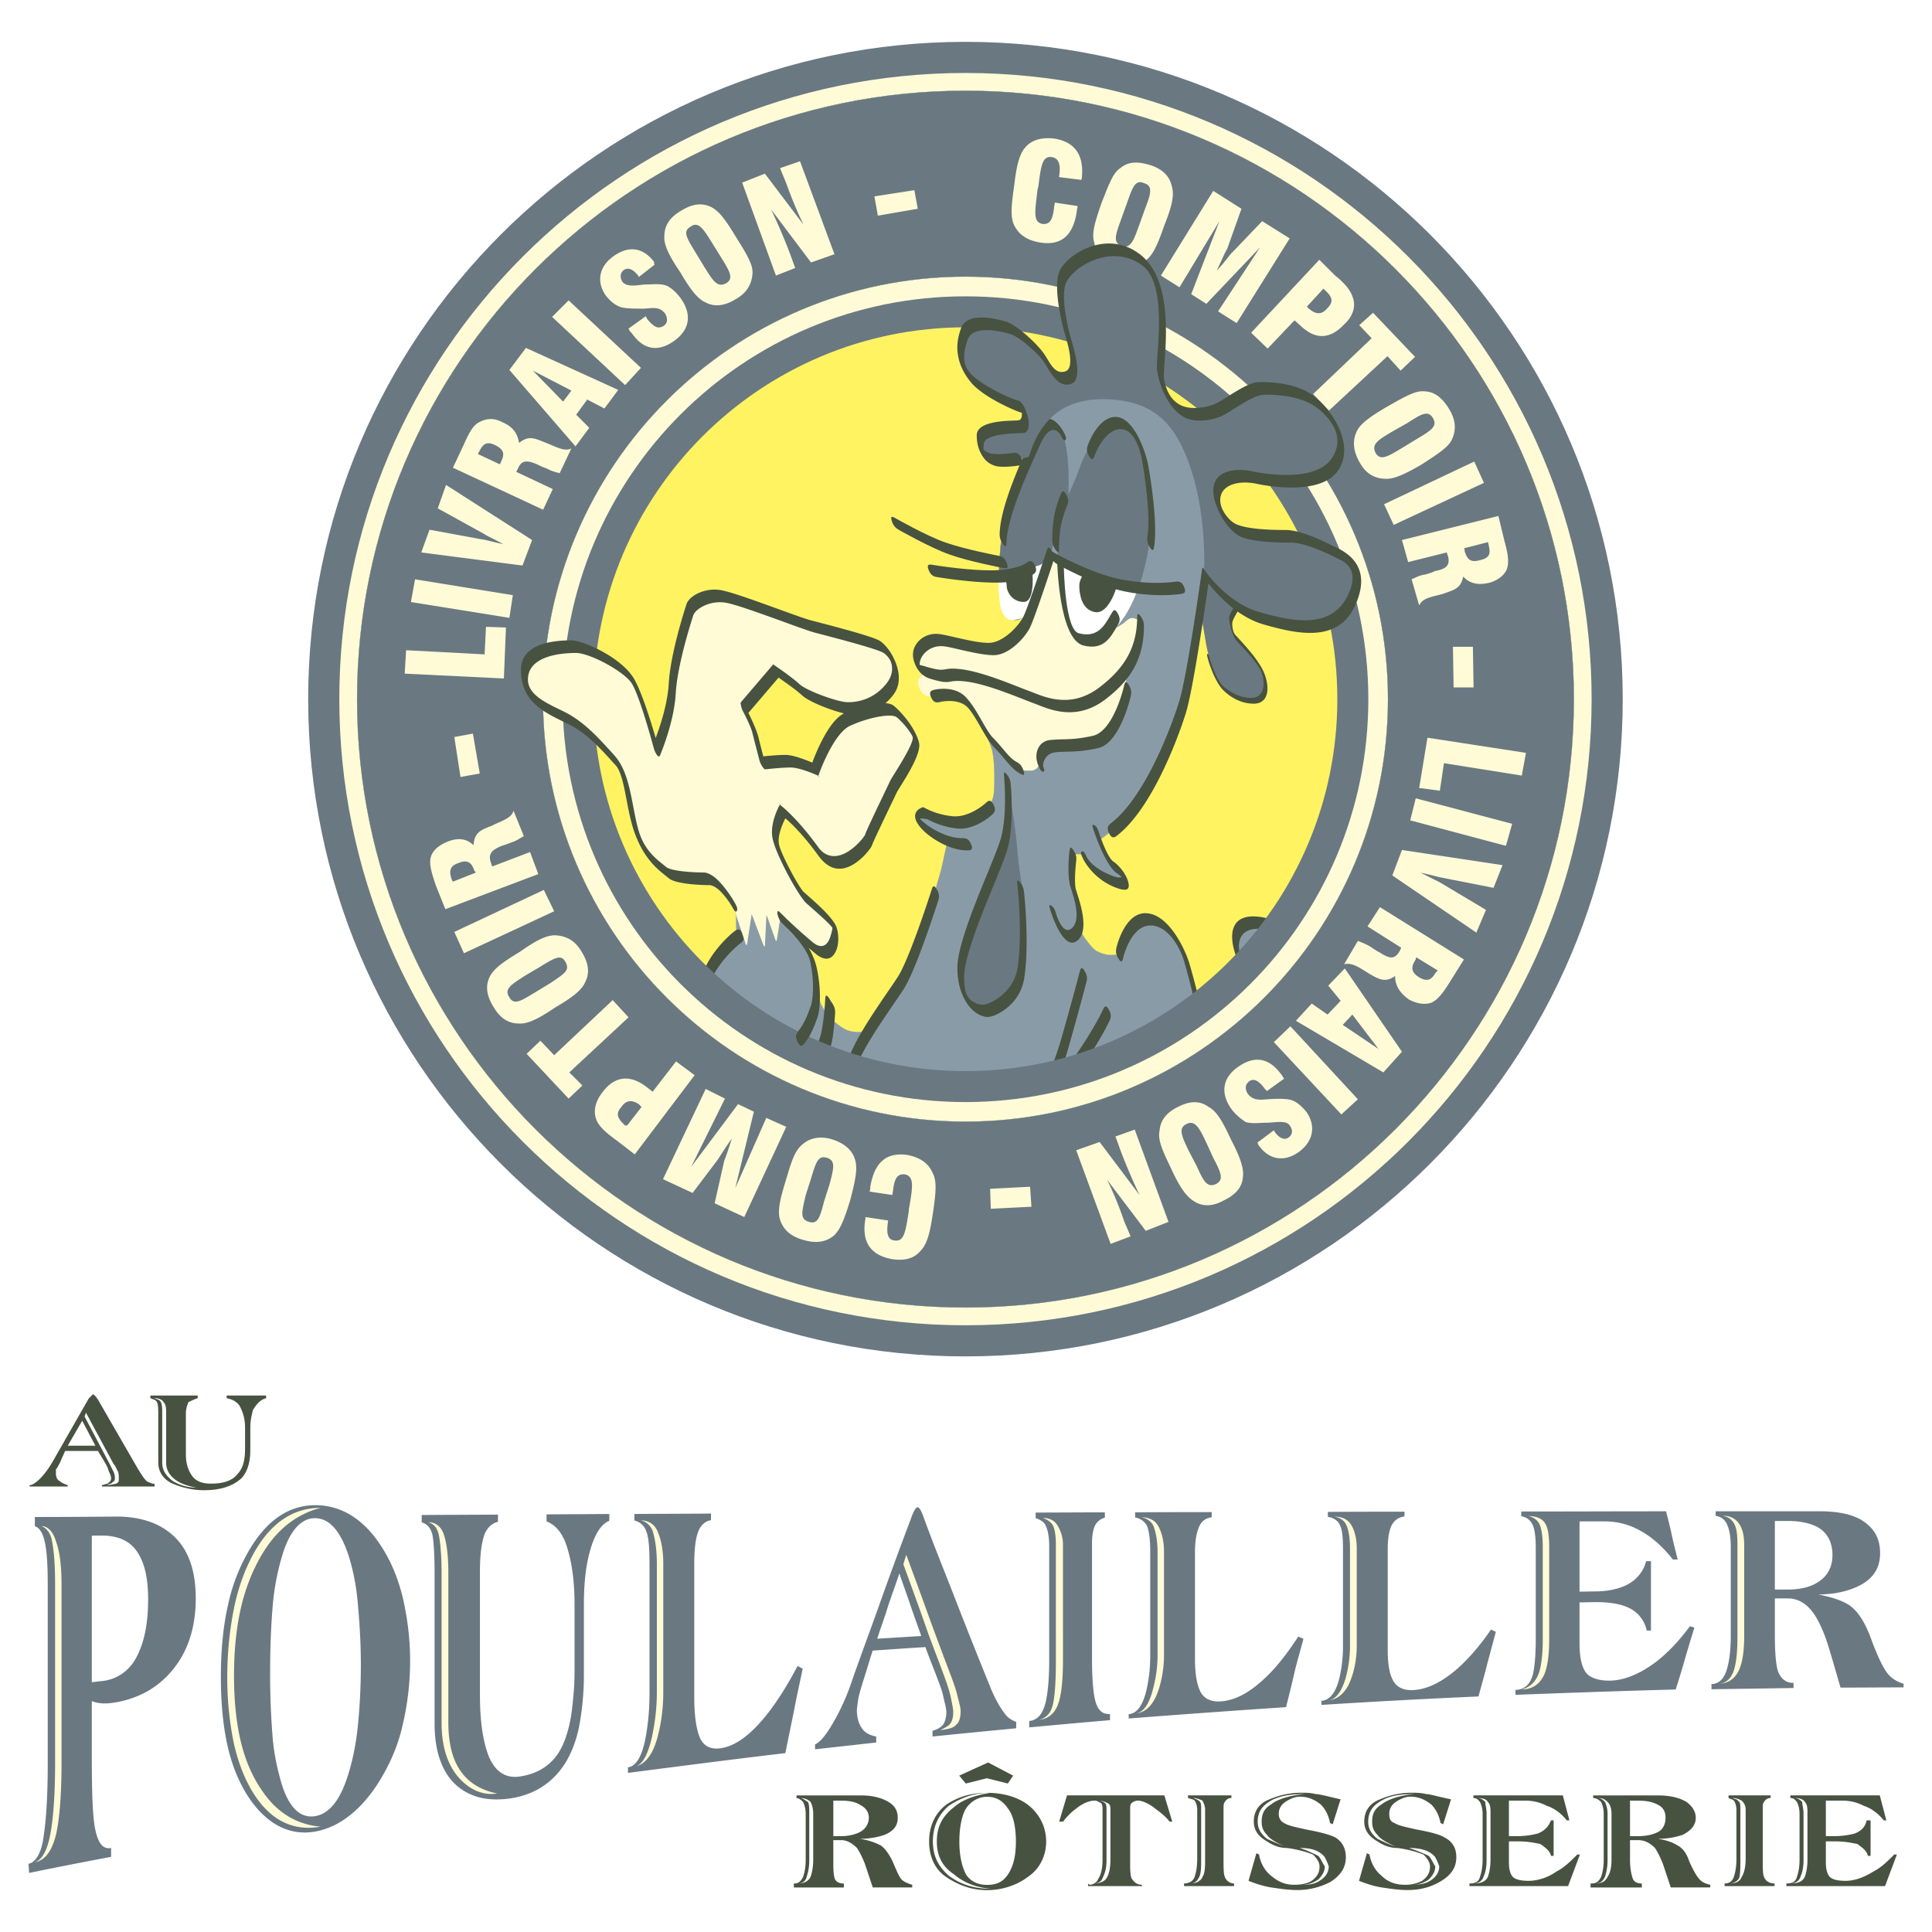 <svg xmlns="http://www.w3.org/2000/svg" width="2500" height="2500" viewBox="0 0 192.756 192.756"><path fill-rule="evenodd" clip-rule="evenodd" fill="#fff" d="M0 0h192.756v192.756H0V0z"/><path d="M96.325 29.996c21.896 0 39.753 17.858 39.753 39.754s-17.857 39.754-39.753 39.754c-21.895 0-39.753-17.858-39.753-39.754S74.43 29.996 96.325 29.996z" fill-rule="evenodd" clip-rule="evenodd" fill="#fff362"/><path d="M147.189 107.926c1.891-2.52 3.689-5.354 5.355-8.414-.496-2.249-2.746-2.295-3.645-2.295-2.746 0-4.68 1.936-7.604 1.936-2.926 0-6.48-2.475-8.1-3.24-1.619-.81-4.814-3.689-7.514-3.87-2.699-.18-2.744 2.07-1.936 3.87.855 1.799 2.025 6.253 2.564 9.268.496 3.104-.225 7.56-.27 8.818 0 .585-.449 1.08-.719 1.08-.271 0-.586-.18-.586-.72 0-1.08-.314-2.475-.629-4.094-.271-1.62-1.305-5.625-1.305-5.625-.721-1.935-2.791-2.789-3.51-4.589-.676-1.755-.721-4.994-1.98-6.434-.314-.315-1.125-1.259-1.619-1.575-.27-.135-.766-.314-1.125-.314-2.025 0-2.834 3.284-2.834 3.284-.045.27-.586.27-.99.27-.449 0-1.125-.27-1.17-.315-.314-.09-.721-.54-.99-.9-.225-.314-.674-.81-.674-1.125-.045-.135-.135-.63-.135-1.08 0-1.26-.631-2.745-.721-3.194-.135-.855 0-3.15 0-3.15.09-.225.314-.315.494-.315.451 0 .361.135.676.36 0 0 .764 1.664 2.789 2.339.721.27 1.215.18 1.215 0 0-.27-.584-1.125-.99-1.35-.449-.27-1.215-1.845-1.529-2.745.496-.36.99-.765 1.484-1.125 3.375-2.609 6.074-9.538 6.75-12.058.449-1.53 1.35-6.659 1.844-9.988.135 1.259.361 2.384.541 3.554.225 1.26.719 2.924 1.439 3.959.225.359 1.574 1.439 3.014 1.439s1.395-1.575 1.08-2.475c-.27-.899-1.979-2.654-2.52-3.239-.539-.63-.719-2.025-.719-2.295 0-.314.584-1.215.629-1.17.766.54 1.799 1.08 2.564 1.26 3.24.765 7.469 1.71 8.998-1.754 1.576-3.419-.943-4.679-1.529-4.994-.584-.27-3.193-1.395-4.77-1.395-1.529 0-4.004-.225-4.994-.63-1.035-.405-2.295-2.79-2.068-3.959.225-1.215 2.113-1.62 3.688-1.305 1.621.359 6.615.944 8.055-1.305 1.439-2.205-.539-5.22-2.07-6.299-1.484-1.035-4.318-1.305-5.354-1.26-1.08.045-3.24 1.665-4.049 2.07-.811.405-2.744.675-3.824.18-1.08-.54-2.07-2.475-2.115-3.689-.045-1.26 1.17-9.179-1.98-11.428-3.193-2.295-7.424.405-7.828 1.845-.404 1.439.449 5.039.496 5.579.045.54 1.168 4.049.135 4.364-1.08.27-1.98-1.17-2.43-1.935-.451-.766-2.746-2.88-3.555-3.015-.855-.18-3.959-.9-4.41.585-.45 1.484-.405 3.149.675 4.409 1.036 1.26 4.499 2.834 4.905 2.834.359 0 .809 1.979.045 1.979-.811 0-4.049 0-4.049 1.35s.584 1.754 1.168 1.935c.855.27 2.791 0 3.689-.315-1.889 4.274-3.328 9.223-2.879 13.948.09.854.359 1.979 1.26 2.339.855.315 1.215-.585 1.891-.945-.227.54-.406.99-.496 1.17-.449.99-2.068 2.745-3.555 2.745-1.529 0-4.184-.855-5.039-.9-2.114-.18-3.419 2.43-1.395 3.194-.54.18-.855.63-.63 1.215.27.72.945 1.125 1.71 1.125 0 0 1.935-.36 2.879.584.495.495 1.124 1.44 1.485 2.25.359.765 1.033 2.115 1.17 2.924.18 1.08.18 2.52.135 3.6 0 .675-.271 1.395-.586 1.979 0 0-1.574 1.395-3.239 1.305-1.665-.09-2.61-.675-3.015-.899-.225-.136-1.125.314-.45 1.079.45.495 1.53 1.26 2.655 1.665-.225.9-.405 1.8-.585 2.609-.225.945-.585 1.89-.72 2.835 0 0-2.204 6.884-3.374 8.729-.63 1.035-2.025 2.879-3.104 4.725-.405.044-.765.18-1.125.18-.45 0-.945-.09-1.305-.271a5.863 5.863 0 0 1-1.53-1.215c-.36-.404-.72-.899-.945-1.395-.18-.45-.36-.989-.405-1.439-.045-.585-.135-1.53-.315-2.385-.405-2.205-3.24-4.724-3.24-4.724s1.44 1.485 3.285 3.014c1.89 1.575 2.34-1.395 2.024-2.115-.36-.675-2.249-2.294-2.924-2.879-.63-.63-2.609-4.229-2.879-5.579-.27-1.305.675-3.015.675-3.015s1.439 1.08 3.554 4.004c2.115 2.879 4.949-.9 5.04-1.17 0-.27 2.25-4.859 2.474-5.31.18-.495 2.43-3.689 2.205-4.679-.225-.945-1.395-2.295-2.025-2.835-.675-.54-3.06.045-4.769.765-1.755.81-3.24 4.994-3.24 4.994s-1.755-.81-2.699-.81c-.99 0-2.564.18-2.564.18s-.495-1.935-.72-2.834-1.125-2.609-1.125-2.609l3.194-3.734s1.709 1.17 2.475 1.89c.765.72 3.824 1.799 4.859 1.845a4.844 4.844 0 0 0 4.049-1.89c1.305-1.71-.045-3.78-.854-4.274-.81-.45-5.399-1.62-6.794-1.98-1.395-.36-7.469-2.79-9.043-3.014-1.575-.225-3.06.63-3.285 1.35-.225.675-1.575 4.949-1.755 7.829-.18 2.879-1.574 6.119-1.574 6.119s-1.395-5.219-2.34-6.839-4.589-3.464-5.939-3.464c-1.305 0-4.904.18-4.904 2.79 0 2.609 2.52 3.464 4.364 4.409s3.285 2.61 4.679 4.139c1.35 1.485 1.395 4.904 2.205 7.289.854 2.384 2.339 3.329 3.014 3.914.765.63 3.825.63 3.825.63s.54-.09 1.395.72c.81.855 1.395 1.845 1.395 1.845 0 .405.225.81.27 1.215 0 .629 0 1.349.09 2.069 0 0-3.554 2.745-3.554 6.479 0 3.779.585 5.129 1.439 6.164.81 1.08 3.42 3.329 3.42 3.329s-2.07 4.005-.36 4.499c1.754.54 2.339-1.979 2.339-3.733 0-1.755-.315 2.924 1.575 2.924 1.845 0 1.125-3.149 1.08-3.104 1.26.495 2.385.585 3.42 1.439.404.271.72.765 1.125 1.17-.045 1.44.09 2.925.45 4.229.18.63.495 1.215.765 1.845-2.43.09-6.479 0-7.694-.045-.675-.045-1.71.045-2.25-.36-1.35-1.799-2.07-2.204-2.61-2.384-.405-.136-1.529-.495-2.609-.585-.045 0 .405-5.175-1.62-6.345-2.025-1.169-4.004.315-4.724 1.396-.72 1.125-1.89 4.094-.765 5.624 1.08 1.529 2.61 3.06 3.959 4.004 1.485.99 2.205 1.575 3.734 2.024-2.385-.629-4.634-1.395-7.469-1.799-1.395-.181-3.6-.181-5.534 0 4.499 3.374 9.358 6.163 14.308 8.143 1.62-.449 3.465-.719 4.904-.764 2.699-.046 6.884.045 8.369.045-.315.584-.72 1.26-1.035 1.799 0 0-.45.99-1.035 2.52 4.185.855 8.639 1.396 13.138 1.396 18.581 0 35.409-8.099 46.927-21.102-2.295-.854-6.793-4.364-8.234-5.804-1.439-1.44 2.25-2.835 3.51-2.16 1.264.634 4.459 3.469 8.687 3.559z" fill-rule="evenodd" clip-rule="evenodd" fill="#8a9ba8"/><path d="M147.184 107.911a63.17 63.17 0 0 0 2.746-3.982 75.345 75.345 0 0 0 2.6-4.419c-.248-1.115-.93-1.686-1.66-1.976-.734-.292-1.521-.303-1.969-.303-1.348 0-2.502.468-3.674.943-1.211.491-2.443.991-3.93.991-2.264 0-4.898-1.477-6.729-2.502a24.22 24.22 0 0 0-1.377-.739c-.48-.24-1.1-.663-1.805-1.143-1.666-1.137-3.809-2.599-5.703-2.725-.582-.039-1.039.036-1.391.194a1.556 1.556 0 0 0-.717.627c-.16.266-.244.581-.266.921-.045.659.141 1.417.451 2.106.406.857.887 2.317 1.334 3.936a63.151 63.151 0 0 1 1.232 5.336c.373 2.35.053 5.472-.145 7.398a27.491 27.491 0 0 0-.127 1.422V114v-.001.001c0 .27-.094.52-.223.712-.154.232-.359.382-.51.382a.556.556 0 0 1-.441-.205c-.096-.115-.158-.287-.158-.529 0-.916-.227-2.061-.488-3.377a91.493 91.493 0 0 1-.141-.715c-.27-1.613-1.295-5.584-1.305-5.622-.369-.992-1.096-1.701-1.812-2.398-.678-.661-1.346-1.313-1.697-2.19-.25-.649-.414-1.502-.584-2.391-.291-1.514-.602-3.135-1.393-4.039v.001c-.078-.078-.188-.197-.316-.335-.383-.413-.93-1.002-1.299-1.237a3.568 3.568 0 0 0-.602-.229 2.001 2.001 0 0 0-.518-.084c-2 0-2.809 3.221-2.82 3.272v.001-.001.001c-.025.142-.176.212-.371.247-.193.034-.43.034-.633.034a2.35 2.35 0 0 1-.568-.09c-.303-.081-.568-.193-.609-.226-.139-.041-.295-.149-.447-.289a4.608 4.608 0 0 1-.545-.615h-.002c-.047-.068-.107-.145-.17-.226-.229-.295-.506-.653-.506-.904a3.294 3.294 0 0 1-.098-.517 4.882 4.882 0 0 1-.039-.565c0-.918-.336-1.958-.551-2.626-.08-.247-.145-.444-.168-.566-.135-.856 0-3.146 0-3.152v-.004a.495.495 0 0 1 .195-.234.598.598 0 0 1 .312-.09c.311 0 .369.063.475.175.049.052.107.116.209.188l.004.006c.004.004.764 1.659 2.781 2.332h.002c.322.121.6.169.807.169a.828.828 0 0 0 .266-.037c.064-.022.104-.054.117-.09a.072.072 0 0 0 .006-.029c0-.139-.16-.437-.369-.723-.191-.26-.422-.508-.613-.614-.203-.121-.467-.5-.725-.963a12.64 12.64 0 0 1-.812-1.788l-.002-.01.008-.006c.248-.181.496-.372.742-.562.248-.192.496-.383.742-.562 1.354-1.047 2.6-2.791 3.648-4.666 1.564-2.794 2.691-5.878 3.096-7.385.207-.703.508-2.165.822-3.864.369-1.998.754-4.323 1.021-6.122h.027c.092.858.227 1.655.359 2.445.062.371.125.741.182 1.108.123.688.326 1.497.602 2.257.23.63.51 1.228.836 1.696.135.215.674.689 1.395 1.034.479.228 1.037.399 1.607.399.188 0 .35-.027.488-.076.283-.099.473-.289.592-.526.117-.238.166-.525.166-.818 0-.365-.074-.738-.18-1.037v-.001c-.24-.803-1.637-2.293-2.312-3.015l-.203-.219c-.205-.239-.359-.586-.471-.941-.184-.586-.254-1.193-.254-1.362 0-.311.57-1.186.641-1.186.006 0 .01.002.014.006l-.002-.001c.398.281.871.563 1.34.793.428.211.855.379 1.221.464 1.619.383 3.484.81 5.135.708s3.086-.729 3.848-2.455c.785-1.704.549-2.87.045-3.648-.502-.778-1.275-1.17-1.568-1.328a22.135 22.135 0 0 0-2.744-1.031c-.711-.208-1.438-.362-2.02-.362-.834 0-1.949-.067-2.951-.193-.838-.105-1.596-.253-2.047-.438h-.002 0c-.521-.205-1.1-.91-1.518-1.708-.416-.793-.672-1.681-.561-2.266.107-.574.58-.968 1.215-1.193.721-.255 1.65-.292 2.492-.124.99.22 3.244.524 5.174.212 1.219-.197 2.309-.642 2.865-1.511.617-.944.604-2.039.266-3.065-.447-1.361-1.463-2.601-2.332-3.215-.604-.421-1.434-.715-2.273-.913-1.219-.287-2.461-.37-3.072-.344-.764.032-2.074.857-3.059 1.479-.402.253-.75.473-.984.59-.445.222-1.229.404-2.023.441-.656.031-1.322-.037-1.812-.262h-.002c-.52-.26-1.018-.841-1.4-1.51-.416-.727-.697-1.557-.721-2.191-.008-.211.02-.607.057-1.132.182-2.613.586-8.416-2.031-10.286a4.655 4.655 0 0 0-1.465-.708c-1.258-.354-2.561-.146-3.658.301s-1.988 1.136-2.426 1.744a1.648 1.648 0 0 0-.258.5c-.314 1.117.133 3.543.367 4.819.068.364.119.635.129.756.01.114.068.364.145.689.283 1.206.807 3.438-.02 3.689h-.002c-.545.136-1.045-.158-1.463-.583-.418-.423-.756-.975-.98-1.358-.244-.415-1.035-1.229-1.834-1.907-.67-.567-1.346-1.04-1.711-1.101h-.002c-.426-.09-1.416-.315-2.354-.332-.934-.017-1.816.172-2.039.907-.239.789-.338 1.63-.216 2.433.108.703.386 1.377.888 1.963.408.497 1.199 1.044 2.029 1.524 1.266.731 2.621 1.305 2.865 1.305.162 0 .34.374.424.798.027.136.047.278.051.415.006.137-.002.269-.025.383-.053.242-.176.412-.404.412-.807 0-4.035 0-4.035 1.336 0 .671.145 1.107.361 1.397.219.289.508.435.797.523h.002c.387.123 1 .133 1.637.079.76-.065 1.555-.223 2.043-.394l.031-.011-.014.029c-.945 2.136-1.777 4.441-2.316 6.803-.539 2.361-.787 4.777-.562 7.138.045.426.135.919.326 1.351.189.43.48.798.926.977.562.207.908-.121 1.275-.468.186-.175.377-.355.602-.476l.02.018-.17.412c-.145.35-.26.627-.324.758-.256.562-.889 1.371-1.658 1.966-.592.456-1.264.787-1.91.787-.924 0-2.256-.312-3.356-.568-.723-.169-1.345-.314-1.683-.332a2.29 2.29 0 0 0-1.911.745c-.196.22-.339.471-.416.728s-.086.521-.017.766c.108.382.41.723.955.928v.026c-.278.093-.495.257-.608.475-.104.2-.119.445-.013.722.131.351.36.625.647.814.298.197.663.301 1.049.301h-.003.003c.071-.013 1.956-.344 2.889.589.25.25.536.616.802 1.02.262.396.508.832.686 1.234l.135.282c.373.783.916 1.926 1.037 2.646.078.479.123 1.028.145 1.584.025.701.016 1.415-.01 2.018 0 .312-.059.632-.15.944a5.48 5.48 0 0 1-.436 1.042l-.004.004c-.006.004-1.58 1.398-3.25 1.308-1.571-.085-2.502-.61-2.944-.859l-.076-.043c-.068-.041-.206-.023-.338.043a.689.689 0 0 0-.212.163.503.503 0 0 0-.119.25c-.026.165.031.368.237.603.243.267.671.614 1.19.939a7.74 7.74 0 0 0 1.459.721l.012.004-.003.012c-.158.629-.292 1.259-.421 1.856-.056.259-.11.513-.164.752-.084.354-.188.709-.291 1.063-.172.59-.344 1.18-.429 1.77v.002c-.006.02-2.205 6.885-3.376 8.731-.25.411-.621.95-1.045 1.566-.644.935-1.409 2.047-2.06 3.157l-.003.007-.007.001a4.977 4.977 0 0 0-.494.088 3.005 3.005 0 0 1-.633.092c-.232 0-.478-.024-.709-.072a2.474 2.474 0 0 1-.602-.199 5.461 5.461 0 0 1-.805-.535 6.067 6.067 0 0 1-.729-.683 7.03 7.03 0 0 1-.555-.71 4.869 4.869 0 0 1-.393-.688v-.001c-.09-.225-.18-.473-.253-.721s-.13-.496-.152-.723a26.378 26.378 0 0 0-.106-1.091 15.536 15.536 0 0 0-.208-1.292c-.262-1.427-1.54-2.981-2.409-3.902-.516-.494-.825-.814-.827-.816l.019-.02c.003.002.356.317.83.819a46.29 46.29 0 0 0 2.454 2.195c.391.326.72.456.991.451a.8.8 0 0 0 .585-.279c.156-.169.275-.401.358-.654.196-.596.202-1.31.069-1.615-.179-.336-.741-.909-1.341-1.47s-1.242-1.113-1.58-1.405v-.001c-.341-.341-1.078-1.552-1.725-2.806-.549-1.064-1.034-2.159-1.158-2.78-.271-1.31.674-3.02.676-3.024l.008-.014.013.01c.004.003 1.441 1.081 3.557 4.007.392.533.808.836 1.226.976.407.136.818.116 1.21 0a3.606 3.606 0 0 0 1.104-.575c.835-.613 1.431-1.441 1.474-1.566.006-.107.287-.742.658-1.539a214.4 214.4 0 0 1 1.818-3.773l-.001.001c.05-.138.258-.481.528-.926.706-1.165 1.838-3.034 1.677-3.745-.096-.405-.368-.885-.695-1.343-.434-.607-.967-1.177-1.325-1.484-.304-.242-.961-.255-1.747-.128-.946.152-2.077.503-3.008.896-1.749.808-3.228 4.974-3.231 4.986l-.005.014-.014-.006c-.005-.002-1.752-.809-2.693-.809-.989 0-2.559.179-2.563.18l-.012.001-.003-.012c-.001-.006-.495-1.935-.72-2.834-.224-.898-1.121-2.602-1.124-2.606l-.004-.009.006-.007 3.194-3.734.008-.01.01.007c.005.003 1.71 1.17 2.476 1.891.361.339 1.238.761 2.169 1.115 1.035.393 2.138.703 2.681.726A4.894 4.894 0 0 0 87 70.203a4.858 4.858 0 0 0 1.783-1.434c.061-.08.116-.161.165-.241 1.008-1.649-.248-3.542-1.016-4.013-.404-.225-1.753-.629-3.174-1.022s-2.918-.776-3.616-.956c-.549-.142-1.826-.605-3.266-1.127-2.216-.804-4.823-1.75-5.776-1.887a3.86 3.86 0 0 0-1.994.256c-.668.274-1.154.699-1.275 1.084a50.933 50.933 0 0 0-1.21 4.402c-.262 1.166-.479 2.386-.543 3.423-.181 2.882-1.572 6.114-1.576 6.124l-.026-.002c-.004-.015-1.395-5.218-2.338-6.835-.436-.748-1.449-1.544-2.546-2.183-1.273-.743-2.658-1.275-3.381-1.275-.652 0-1.876.045-2.937.416-1.058.37-1.953 1.063-1.953 2.36 0 2.28 1.934 3.217 3.652 4.049.242.118.48.233.705.348 1.721.881 3.089 2.387 4.396 3.827l.287.316c.859.945 1.191 2.67 1.526 4.415.192 1.001.386 2.009.681 2.878.741 2.067 1.957 3.051 2.705 3.656.113.091.215.174.305.252.761.626 3.802.627 3.815.627.034-.005.572-.065 1.405.724a11.61 11.61 0 0 1 1.397 1.847l.002.007c0 .224.069.447.138.671.056.181.111.361.132.542v.002c0 .629 0 1.349.09 2.068l.001.008-.007.005c-.01.008-3.549 2.74-3.549 6.468 0 1.888.146 3.169.399 4.107.252.937.611 1.532 1.037 2.048.809 1.079 3.41 3.321 3.417 3.327l.009.007-.005.011c-.006.011-2.062 3.989-.369 4.479.163.05.316.073.459.073.393 0 .713-.179.97-.47.258-.293.452-.7.592-1.156.198-.643.288-1.381.299-2.032a6.898 6.898 0 0 1-.017-.32c-.01-.365.018-.402.038-.183.004.05.008.166.008.367l-.001.135c.01.133.025.283.046.443.131.975.505 2.332 1.516 2.332 1.007 0 1.242-.953 1.242-1.8a6.06 6.06 0 0 0-.109-1.128c.059.229.137.658.137 1.128 0 .859-.239 1.827-1.27 1.827-1.031 0-1.411-1.371-1.543-2.355a6.253 6.253 0 0 1-.025-.216 7.43 7.43 0 0 1-.294 1.811c-.141.459-.337.87-.597 1.166-.262.297-.589.479-.991.479-.146 0-.301-.024-.467-.075-1.68-.486.239-4.298.347-4.509-.161-.14-2.627-2.277-3.413-3.324-.429-.52-.79-1.117-1.043-2.059-.253-.939-.399-2.224-.399-4.114 0-3.659 3.394-6.36 3.553-6.485-.089-.718-.089-1.435-.089-2.063-.02-.179-.076-.358-.131-.537-.069-.225-.139-.449-.139-.675a11.596 11.596 0 0 0-1.391-1.838c-.849-.805-1.381-.716-1.382-.716h-.002c-.009 0-3.065 0-3.833-.633a9.453 9.453 0 0 0-.305-.252c-.75-.607-1.97-1.594-2.714-3.668-.296-.872-.49-1.88-.682-2.882-.334-1.741-.666-3.462-1.52-4.401l-.287-.315c-1.306-1.438-2.672-2.942-4.389-3.821a35.647 35.647 0 0 0-.704-.347c-1.725-.835-3.668-1.777-3.668-4.074 0-1.312.904-2.014 1.973-2.387 1.064-.372 2.292-.417 2.946-.417.728 0 2.118.533 3.395 1.278 1.1.642 2.118 1.441 2.556 2.193.899 1.542 2.201 6.323 2.331 6.804.154-.368 1.389-3.377 1.558-6.077.065-1.04.282-2.26.544-3.428a51.087 51.087 0 0 1 1.211-4.404c.123-.392.615-.824 1.291-1.102a3.895 3.895 0 0 1 2.009-.257c.956.136 3.564 1.083 5.782 1.888 1.44.522 2.714.985 3.264 1.127.697.18 2.192.562 3.617.956 1.423.394 2.774.799 3.181 1.025.775.474 2.044 2.385 1.026 4.051-.05.082-.105.164-.167.244a4.892 4.892 0 0 1-1.793 1.442 4.925 4.925 0 0 1-2.268.453c-.546-.023-1.652-.334-2.689-.728-.935-.354-1.814-.778-2.179-1.121-.731-.688-2.323-1.785-2.462-1.881l-3.18 3.717c.066.126.905 1.738 1.122 2.604.215.86.676 2.661.717 2.823.147-.017 1.612-.179 2.554-.179.899 0 2.525.729 2.691.805.096-.265 1.539-4.202 3.242-4.988.933-.393 2.066-.745 3.015-.897.793-.127 1.458-.113 1.769.135.359.308.895.88 1.33 1.489.33.461.603.945.699 1.353.165.722-.972 2.598-1.68 3.766-.269.444-.477.786-.525.921v.002c-.146.291-1.136 2.309-1.818 3.772-.374.802-.655 1.437-.655 1.53v.004c-.041.123-.643.963-1.484 1.582a3.679 3.679 0 0 1-1.114.579 2.023 2.023 0 0 1-1.227 0c-.423-.141-.844-.448-1.239-.986-2-2.767-3.392-3.878-3.538-3.991-.089.165-.921 1.758-.666 2.991.124.618.607 1.711 1.156 2.773.645 1.25 1.379 2.458 1.719 2.798h.001-.001.001c.337.292.978.843 1.58 1.406.602.563 1.166 1.138 1.347 1.477v.001c.136.311.131 1.033-.067 1.636a1.808 1.808 0 0 1-.364.665.828.828 0 0 1-.605.288c-.277.005-.612-.126-1.009-.457a44.935 44.935 0 0 1-2.151-1.908c.842.938 1.894 2.323 2.129 3.604.09.428.158.879.208 1.295.051.417.085.799.107 1.092.022.223.078.47.151.717a8.3 8.3 0 0 0 .252.719c.105.23.24.462.39.684a6.097 6.097 0 0 0 1.278 1.387c.25.198.52.381.8.531v.001-.001.001c.173.086.378.151.594.196.23.048.473.072.704.072.206 0 .412-.045.627-.092.157-.033.32-.068.49-.088.65-1.11 1.415-2.221 2.057-3.153.423-.616.794-1.154 1.044-1.565 1.164-1.835 3.348-8.646 3.373-8.724.084-.591.257-1.182.429-1.772.103-.354.206-.708.291-1.062.055-.247.109-.497.164-.752.128-.595.263-1.221.418-1.845a7.826 7.826 0 0 1-1.452-.72c-.522-.327-.952-.676-1.196-.944-.212-.242-.271-.453-.243-.626.016-.102.063-.19.125-.263s.141-.13.22-.17c.141-.07.289-.087.365-.042l.076.042c.44.248 1.368.771 2.932.855 1.629.088 3.167-1.247 3.227-1.3.17-.315.326-.67.436-1.035.09-.31.146-.628.146-.936v-.001c.025-.602.037-1.315.012-2.016a12.726 12.726 0 0 0-.146-1.581c-.117-.715-.662-1.857-1.033-2.639-.049-.1-.094-.195-.135-.282a8.707 8.707 0 0 0-.684-1.229 6.717 6.717 0 0 0-.798-1.016c-.939-.939-2.861-.582-2.867-.581h-.002c-.393 0-.762-.105-1.065-.306a1.693 1.693 0 0 1-.658-.828c-.109-.284-.092-.538.015-.744.111-.215.321-.379.588-.477-.532-.21-.829-.551-.937-.933-.071-.25-.061-.52.017-.781s.223-.516.421-.739a2.315 2.315 0 0 1 1.934-.754c.341.018.964.164 1.688.333 1.099.256 2.43.567 3.35.567.641 0 1.307-.328 1.893-.78.768-.592 1.396-1.396 1.65-1.956.066-.132.18-.408.324-.756l.154-.375c-.207.118-.387.287-.561.451-.373.354-.727.688-1.305.475h-.002c-.453-.182-.748-.556-.939-.992-.193-.435-.283-.931-.328-1.36-.225-2.363.023-4.783.562-7.146.537-2.353 1.365-4.649 2.305-6.778-.492.167-1.273.321-2.02.384-.641.055-1.256.043-1.648-.08-.295-.09-.59-.238-.811-.534-.221-.294-.369-.736-.369-1.414 0-1.364 3.252-1.364 4.064-1.364.213 0 .328-.161.377-.389.023-.113.031-.242.025-.377s-.023-.275-.051-.41c-.082-.413-.248-.775-.396-.775-.246 0-1.611-.576-2.879-1.309-.832-.481-1.625-1.031-2.037-1.531a3.903 3.903 0 0 1-.894-1.977c-.124-.807-.024-1.652.216-2.445.227-.75 1.122-.943 2.065-.927.941.017 1.932.242 2.359.333.373.062 1.053.537 1.725 1.106.803.68 1.594 1.497 1.84 1.915.225.381.561.932.977 1.353.412.418.904.709 1.438.576.801-.244.281-2.459 0-3.656-.076-.327-.137-.578-.146-.694-.01-.119-.059-.39-.127-.753-.234-1.278-.684-3.708-.367-4.831.045-.158.135-.331.264-.51.439-.611 1.334-1.303 2.438-1.753 1.102-.45 2.41-.658 3.676-.302.504.141 1 .372 1.473.712h.002-.002.002c2.629 1.879 2.225 7.693 2.041 10.311-.037.523-.064.919-.057 1.128.023.631.303 1.457.717 2.179.381.665.875 1.242 1.391 1.499.486.223 1.146.29 1.799.259.791-.037 1.57-.218 2.014-.439.234-.117.58-.336.982-.588.986-.622 2.301-1.451 3.072-1.483.613-.026 1.855.058 3.078.345.842.198 1.676.494 2.283.918.875.616 1.895 1.863 2.344 3.229.34 1.034.354 2.136-.27 3.088-.561.876-1.658 1.324-2.885 1.523-1.934.313-4.191.008-5.184-.212-.836-.167-1.762-.131-2.477.122-.627.222-1.092.609-1.195 1.171-.111.58.143 1.46.555 2.248.416.794.99 1.494 1.506 1.696.449.184 1.205.331 2.041.436 1 .126 2.115.193 2.947.193.586 0 1.312.155 2.027.363 1.209.354 2.381.863 2.748 1.033.295.158 1.072.553 1.58 1.337.51.785.746 1.959-.043 3.674-.768 1.738-2.213 2.37-3.871 2.472-1.654.101-3.523-.327-5.145-.709a6.112 6.112 0 0 1-1.227-.467 10.177 10.177 0 0 1-1.34-.794c-.076.015-.609.856-.609 1.157 0 .168.068.771.252 1.354.109.352.262.695.463.931h.002-.002.002l.203.219c.678.723 2.074 2.216 2.318 3.025.105.301.18.678.18 1.045 0 .296-.049.587-.17.831s-.314.438-.605.54a1.523 1.523 0 0 1-.498.077c-.576 0-1.137-.172-1.619-.401-.725-.347-1.27-.826-1.406-1.044-.328-.47-.607-1.07-.838-1.702a14.2 14.2 0 0 1-.604-2.262c-.059-.377-.121-.742-.182-1.108-.127-.758-.256-1.521-.348-2.339a197.7 197.7 0 0 1-1.006 6.016c-.314 1.7-.615 3.163-.822 3.867-.404 1.508-1.533 4.596-3.1 7.392-1.051 1.877-2.297 3.625-3.654 4.673-.25.181-.496.372-.742.562s-.492.38-.734.557c.174.499.486 1.202.807 1.774.256.459.516.834.713.953.195.108.43.359.623.623.211.29.373.595.373.739a.132.132 0 0 1-.006.039c-.018.044-.064.082-.135.107a.85.85 0 0 1-.275.039c-.209 0-.49-.049-.816-.171-1.984-.662-2.76-2.266-2.797-2.344-.102-.073-.16-.137-.209-.188-.1-.106-.156-.167-.455-.167a.56.56 0 0 0-.297.085.455.455 0 0 0-.184.219c-.006.086-.133 2.305 0 3.144.023.121.088.317.168.562.215.669.553 1.712.553 2.634 0 .189.016.387.037.562.029.238.07.436.096.513l.002.004c0 .243.275.598.5.891a6.6 6.6 0 0 1 .172.226c.152.202.346.432.541.611.152.138.307.246.441.284l.006.004c.027.026.293.139.598.221.189.051.393.09.562.09.201 0 .438 0 .627-.034.186-.033.328-.097.35-.225v-.001c.002-.01.812-3.295 2.848-3.295.158 0 .344.035.525.086.23.064.453.155.605.231h.002c.373.237.922.829 1.305 1.242.129.137.236.255.316.334h.002c.795.911 1.107 2.536 1.398 4.052.17.888.334 1.739.582 2.387.35.871 1.016 1.521 1.691 2.18.719.7 1.447 1.411 1.818 2.409l.002.002c.002.012 1.033 4.004 1.305 5.624v.001-.001.001l.141.714c.262 1.318.488 2.464.488 3.383 0 .235.061.401.152.512.111.14.273.194.42.194.143 0 .338-.145.486-.368a1.27 1.27 0 0 0 .219-.698c.012-.307.062-.804.125-1.425.199-1.926.52-5.045.145-7.391a62.216 62.216 0 0 0-1.23-5.334c-.447-1.617-.926-3.075-1.332-3.931-.312-.694-.498-1.456-.453-2.12.021-.345.107-.664.27-.934.16-.27.398-.491.729-.639.355-.16.816-.235 1.402-.196 1.904.127 4.051 1.591 5.719 2.729.703.479 1.322.901 1.801 1.141.369.174.84.438 1.379.74 1.826 1.023 4.459 2.498 6.715 2.498 1.482 0 2.711-.499 3.92-.989 1.174-.477 2.33-.945 3.684-.945.449 0 1.24.012 1.979.305.74.294 1.43.871 1.68 2.001l-.002.01a74.354 74.354 0 0 1-2.604 4.425 63.721 63.721 0 0 1-2.752 3.99l-.004.006h-.008c-3.328-.07-6.016-1.84-7.627-2.898-.436-.287-.793-.523-1.062-.657-.596-.319-1.736-.173-2.619.223a3.045 3.045 0 0 0-.809.511c-.211.194-.35.41-.383.638-.035.245.057.505.316.766.816.816 2.617 2.299 4.441 3.585 1.393.98 2.797 1.847 3.789 2.216l.018.008-.014.015a62.7 62.7 0 0 1-21.213 15.609 62.59 62.59 0 0 1-25.724 5.497 60.83 60.83 0 0 1-6.441-.351 70.94 70.94 0 0 1-6.7-1.045l-.016-.003.006-.016c.584-1.528 1.034-2.518 1.035-2.521v-.001l.221-.376c.265-.451.559-.951.803-1.402-.486-.001-1.249-.01-2.148-.021-1.887-.023-4.379-.054-6.197-.023a20.03 20.03 0 0 0-2.443.239c-.824.129-1.668.306-2.458.524h-.009a58.852 58.852 0 0 1-7.272-3.521 67.018 67.018 0 0 1-7.039-4.625l.007-.025c1.936-.18 4.142-.18 5.537 0 2.132.305 3.934.813 5.71 1.314.41.116.819.23 1.232.344-1.002-.359-1.667-.81-2.626-1.459a54.03 54.03 0 0 0-.591-.398 15.677 15.677 0 0 1-2.103-1.806 17.792 17.792 0 0 1-1.859-2.202c-.463-.629-.539-1.5-.419-2.386.174-1.277.757-2.588 1.184-3.254.418-.627 1.261-1.391 2.29-1.695a3.041 3.041 0 0 1 2.453.296c1.771 1.023 1.657 5.088 1.628 6.118-.004.144-.024.224-.015.224h.001c.54.046 1.092.158 1.56.276s.851.242 1.053.31c.271.091.587.237 1.005.588.417.349.935.9 1.609 1.8.418.312 1.137.327 1.752.339.174.004.34.008.488.018.731.026 2.491.07 4.305.081a84.887 84.887 0 0 0 3.367-.036c-.078-.182-.159-.357-.239-.532-.198-.43-.391-.852-.518-1.295a12.628 12.628 0 0 1-.371-2.008 16.431 16.431 0 0 1-.08-2.22 7.39 7.39 0 0 1-.42-.47c-.227-.268-.446-.525-.698-.694l-.001-.001c-.707-.583-1.457-.81-2.263-1.053a14.75 14.75 0 0 1-1.129-.375c-.003-.01-.007-.014-.008-.013l-.005-.022c.396.155.779.271 1.151.383.809.244 1.561.472 2.271 1.059.256.17.476.43.703.699.135.158.273.321.424.472l.004.005v.006c-.023.739.001 1.49.079 2.222.073.693.195 1.369.37 2.003.126.442.319.862.517 1.291.084.184.169.367.248.552l.008.019-.021.002c-.966.035-2.19.043-3.388.035a159.69 159.69 0 0 1-4.307-.081c-.149-.01-.314-.013-.488-.017-.62-.013-1.345-.027-1.77-.346l-.003-.003c-.674-.898-1.191-1.449-1.606-1.798-.415-.347-.728-.492-.997-.582a15.317 15.317 0 0 0-1.051-.309 9.847 9.847 0 0 0-1.556-.275h.001c-.02 0-.018-.091-.013-.252.028-1.027.143-5.079-1.614-6.094a3.014 3.014 0 0 0-2.432-.293c-1.022.302-1.859 1.061-2.274 1.683v.001-.001.001c-.425.663-1.006 1.969-1.179 3.242-.12.879-.044 1.743.413 2.365a17.666 17.666 0 0 0 1.856 2.199 15.7 15.7 0 0 0 2.1 1.802l.592.398c1.113.755 1.829 1.239 3.139 1.625l-.007.026a99.693 99.693 0 0 1-1.759-.486c-1.775-.5-3.576-1.008-5.707-1.312-1.385-.179-3.57-.181-5.495-.004a67.012 67.012 0 0 0 7.006 4.602 59.098 59.098 0 0 0 7.265 3.518c.79-.22 1.633-.396 2.457-.524a20.328 20.328 0 0 1 2.446-.24c1.818-.03 4.311.001 6.198.024.914.011 1.687.021 2.171.021h.023l-.011.021c-.244.454-.545.965-.814 1.424l-.22.376v.001-.001.001c-.018.04-.457 1.01-1.028 2.502a71.21 71.21 0 0 0 6.682 1.041c2.118.225 4.272.35 6.438.35a62.58 62.58 0 0 0 25.714-5.494 62.695 62.695 0 0 0 21.189-15.587c-.994-.374-2.391-1.237-3.775-2.213-1.826-1.286-3.627-2.771-4.445-3.587-.268-.269-.359-.536-.324-.79.033-.233.176-.456.391-.654.215-.197.5-.373.818-.516.887-.398 2.039-.545 2.641-.223l.002.001-.002-.001.002.001c.27.134.627.37 1.064.658 1.594 1.049 4.275 2.813 7.594 2.886zm-24.393-3.265c0-.001 0-.001 0 0zm-7.102-12.59l-.002-.001.002.001zm-36.16 18.192a1.151 1.151 0 0 0-.035-.141.03.03 0 0 0-.01-.004c.013.029.028.079.045.145zm-.044-.144a.196.196 0 0 0-.014-.006l-.02-.008.015-.015c.004-.003.01.007.019.029z" fill="#92a4a5"/><path d="M105.551 55.548c-.338.125-.674.262-1.023.399-.475 1.521-.947 3.056-1.422 4.59-.412.86-.836 1.733-1.26 2.607-.574.424-1.148.848-1.734 1.272-.449.075-.898.15-1.348.237-.834-.087-1.67-.163-2.519-.237-.811-.187-1.622-.374-2.445-.561-.437.1-.886.212-1.335.324l-.948 1.022v.948c.262.337.524.686.786 1.035-.698.387-.873.973-.324 1.809.362.549 1.359.499 1.983.562.736.087 1.521.075 2.283.237.287.387.574.786.86 1.185.537.836 1.061 1.684 1.584 2.532.5.599.998 1.21 1.496 1.821.375.411.625 1.01 1.098 1.26.449.249 1.061.237 1.586.237.225 0 .51-.15.623-.312.174-.225.225-.586.324-.873.312-.374.623-.749.936-1.11l2.059-.075c.672-.087 1.359-.162 2.045-.237a77.963 77.963 0 0 1 1.734-.873c.498-.798.998-1.584 1.496-2.37.213-.873.113-3.006.324-3.866.287-1.223.887-1.173 1.172-2.383.076-.823.375-1.671.238-2.458-.051-.312-.549-.548-.861-.548-.387 0-.699.449-1.023.636-.424.25-.896.524-1.346.786a79.94 79.94 0 0 0-1.734.948l-1.023-.149c-.35-.487-.686-.96-1.021-1.435-.238-.848-.475-1.684-.711-2.52-.088-.848-.162-1.696-.238-2.532a89.139 89.139 0 0 1-.312-1.908z" fill-rule="evenodd" clip-rule="evenodd" fill="#fffbd6"/><path d="M105.506 55.625c-.219.082-.439.169-.664.259l-.27.105-.703 2.265-.711 2.3-.002.008c-.404.845-.832 1.727-1.26 2.607a.392.392 0 0 1-.018.021c-.578.427-1.156.854-1.734 1.272a.229.229 0 0 1-.023.01c-.449.075-.896.149-1.346.237h-.016c-.422-.044-.84-.084-1.256-.123l-1.264-.113-.008-.001-1.218-.28-1.214-.278c-.425.097-.865.207-1.305.317l-.922.994v.906c.252.325.514.673.774 1.021.019.025.01.067-.018.083a1.65 1.65 0 0 0-.127.077c-.258.169-.421.373-.474.614-.053.244.004.528.188.859.031.057.068.116.108.178.283.429.999.474 1.583.51.124.007.242.015.358.026h.001c.267.031.546.051.829.069.482.032.973.065 1.458.168a.103.103 0 0 1 .033.021c.147.198.291.394.432.588.127.175.276.384.429.597l.002.002a212.06 212.06 0 0 1 1.582 2.527c.482.579.988 1.199 1.494 1.818 0 .001 0 .002.002.002l-.002-.002c0 .001 0 .002.002.002.133.146.25.316.367.486.209.303.418.605.713.76v.001c.217.12.475.178.744.205s.553.024.814.024a.737.737 0 0 0 .322-.087.673.673 0 0 0 .254-.201l.002-.002c.115-.148.176-.366.232-.579.027-.094.053-.188.084-.279l.01-.018.467-.56c.15-.178.305-.36.469-.551a.088.088 0 0 1 .041-.02l2.053-.074c.674-.087 1.355-.162 2.035-.236.285-.147.568-.293.855-.437.289-.146.574-.286.857-.425.24-.387.488-.78.74-1.177l.742-1.173c.104-.431.131-1.174.158-1.916.029-.752.057-1.504.164-1.941.146-.625.373-.923.6-1.22.215-.285.432-.57.572-1.159.025-.282.078-.565.129-.848.1-.542.197-1.082.109-1.59v.006c-.021-.125-.129-.239-.266-.327a1.095 1.095 0 0 0-.541-.174c-.232 0-.445.185-.65.363-.115.1-.229.199-.344.266l-.893.521-.455.264-.002.001c-.301.161-.592.317-.871.469-.283.155-.57.313-.861.479a.107.107 0 0 1-.035.006c-.338-.048-.654-.095-.969-.141a1.483 1.483 0 0 0-.055-.008.117.117 0 0 1-.037-.022c-.182-.252-.352-.491-.516-.722-.17-.239-.338-.476-.508-.712l-.008-.018c-.232-.833-.473-1.677-.711-2.52l-.002-.01c-.082-.806-.152-1.573-.219-2.33-.006-.067-.012-.136-.02-.203a72.398 72.398 0 0 1-.158-.95 36.805 36.805 0 0 0-.132-.887zm.025-.129c.031-.012.068.011.074.044l.15.954c.051.312.104.627.162.953v.005l.018.203c.07.781.141 1.572.219 2.324.232.824.467 1.648.707 2.506l.5.704c.172.239.34.475.502.703.014.002.023.004.031.004.316.047.633.094.949.139.277-.156.561-.312.848-.47.297-.163.588-.318.871-.47l-.002.001.455-.265.893-.521c.109-.063.217-.157.328-.253.221-.191.449-.391.723-.391.18 0 .414.073.602.192.162.104.289.244.314.404.092.527-.008 1.077-.107 1.629a8.94 8.94 0 0 0-.129.842l-.002.008c-.145.614-.369.909-.594 1.204-.217.288-.438.577-.578 1.178-.104.424-.133 1.171-.16 1.919-.029.752-.057 1.505-.164 1.948a.065.065 0 0 1-.008.017l-.748 1.18c-.244.387-.494.782-.748 1.189a.23.23 0 0 1-.023.021l-.871.431c-.287.145-.574.292-.861.441a.152.152 0 0 1-.02.006c-.688.075-1.375.15-2.045.237l-1.033.038-1.006.037c-.143.166-.293.345-.451.531l-.461.553c-.027.08-.051.169-.076.26-.062.223-.125.453-.252.618v-.002a.786.786 0 0 1-.295.237.866.866 0 0 1-.373.099c-.264 0-.547.003-.826-.025-.281-.029-.553-.09-.785-.218-.318-.168-.535-.481-.752-.795-.115-.166-.23-.333-.361-.476l-.002-.002c-.49-.602-.98-1.203-1.496-1.82l-.004-.007c-.256-.413-.51-.826-.787-1.271-.264-.423-.529-.844-.797-1.261a79.81 79.81 0 0 0-.846-1.165c-.468-.098-.95-.13-1.422-.162a17.614 17.614 0 0 1-.835-.07h.001a8.427 8.427 0 0 0-.354-.025c-.61-.038-1.357-.084-1.671-.561a2.638 2.638 0 0 1-.112-.187c-.197-.356-.258-.667-.199-.938.06-.271.239-.498.522-.684.024-.017.051-.032.079-.049a71.077 71.077 0 0 0-.748-.984.131.131 0 0 1-.012-.035V65.2c0-.007.01-.033.015-.038l.948-1.022a.153.153 0 0 1 .027-.017c.448-.112.897-.224 1.336-.324h.025l1.227.28 1.212.279c.375.033.764.068 1.262.114.422.039.838.08 1.248.122.441-.085.885-.16 1.328-.233.586-.424 1.148-.84 1.711-1.256.418-.86.836-1.721 1.252-2.591.236-.765.475-1.531.709-2.295.244-.788.482-1.554.713-2.291.002-.01.023-.032.031-.036l.295-.116c.243-.094.483-.19.729-.28z" fill="#fffbd6"/><path d="M114.854 50.365c-.375-2.844-14.594-1.722-15.006 4.328-.125 1.796-.799 7.172 1.135 7.172.375 0 1.148-.25 1.322-.274 1.123-.225 2.932-7.421 3.156-8.657.1 2.807.35 5.85.936 8.445.125.536.936 2.257 1.633 2.407 5.064 1.111 7.296-9.928 6.824-13.421z" fill-rule="evenodd" clip-rule="evenodd" fill="#fff"/><path d="M104.764 55.697l-.947.636-2.32.798-1.82.15c0-1.11.1-2.033.137-2.607.211-2.532 3.33-12.024 4.74-12.386 2.332-.611 2.045 6.187 2.02 7.122.512-.998.961-2.17 1.26-3.006.387-1.048 1.996-4.278 3.443-4.278 1.172 0 2.332 1.459 2.57 2.419.436 1.759.711 4.017.973 5.8.262 1.759-.176 5.414-1.297 8.482l-3.455-.798-3.219-1.522-1.248-.673a46.602 46.602 0 0 1-.174-2.919c-.075.424-.339 1.56-.663 2.782z" fill-rule="evenodd" clip-rule="evenodd" fill="#6a7882"/><path d="M104.777 55.7l-.006.008-.947.636-.004.001-2.32.798-.002.001-1.822.149-.014.001v-.015c0-.853.059-1.596.102-2.154l.035-.455c.119-1.42 1.15-5.029 2.283-7.989.891-2.323 1.842-4.249 2.467-4.409 1.178-.309 1.693 1.245 1.912 2.993.207 1.673.145 3.524.127 4.082.246-.483.477-1.005.682-1.508.213-.521.4-1.023.551-1.441.236-.641.93-2.098 1.764-3.134.533-.662 1.123-1.154 1.691-1.154.533 0 1.064.299 1.506.716.537.506.947 1.186 1.078 1.714.354 1.427.602 3.182.822 4.746.051.363.1.716.15 1.056.137.926.082 2.376-.164 3.989a23.976 23.976 0 0 1-1.135 4.5l-.004.012-.012-.003-3.455-.798-.004-.001-3.217-1.521h-.002l-1.246-.673-.008-.004v-.007a46.868 46.868 0 0 1-.172-2.789c-.047.242-.129.614-.234 1.06a58.75 58.75 0 0 1-.402 1.593zm-.025-.012c.15-.569.289-1.121.4-1.589.127-.535.219-.962.26-1.187l.027.002a42.99 42.99 0 0 0 .174 2.91l1.24.67 3.217 1.521 3.441.795a24.08 24.08 0 0 0 1.129-4.483c.246-1.61.301-3.058.164-3.98-.051-.334-.1-.69-.152-1.056-.221-1.563-.467-3.318-.82-4.743-.131-.524-.537-1.198-1.07-1.7-.438-.413-.961-.709-1.486-.709-.559 0-1.143.487-1.67 1.144-.832 1.033-1.523 2.486-1.76 3.125-.148.417-.336.92-.551 1.442a20.404 20.404 0 0 1-.709 1.565l-.027-.006c.012-.468.09-2.401-.125-4.14-.217-1.731-.725-3.271-1.877-2.969h-.002c-.613.157-1.561 2.076-2.445 4.392-1.133 2.958-2.164 6.563-2.283 7.981-.008.134-.021.286-.033.455a25.588 25.588 0 0 0-.104 2.136l1.805-.148 2.316-.797.941-.631z" fill="#5e7575"/><path d="M128.082 105.184c-2.619 1.584-3.492-7.509-4.328-9.305-.836-1.796-.76-3.992 1.934-3.854 2.656.137 7.434 3.206 7.223 4.89l-.711 5.75-4.118 2.519z" fill-rule="evenodd" clip-rule="evenodd" fill="#8a9ba8"/><path d="M128.09 105.195c-.734.444-1.332.062-1.83-.762-.795-1.316-1.338-3.766-1.779-5.756-.273-1.236-.508-2.297-.738-2.793-.314-.675-.5-1.407-.469-2.051.018-.349.102-.672.262-.947.16-.275.4-.502.73-.656h.002-.002.002c.357-.167.826-.25 1.42-.22 1.363.07 3.281.91 4.801 1.938 1.451.982 2.539 2.139 2.436 2.967l-.711 5.75-.002.007-.004.003-4.118 2.52zm-.014-.023l4.109-2.516.711-5.744c.102-.816-.98-1.963-2.424-2.94-1.516-1.026-3.428-1.863-4.785-1.934-.59-.03-1.055.052-1.408.218-.326.151-.562.374-.721.645s-.238.59-.256.935c-.033.639.152 1.367.465 2.038.232.5.467 1.561.74 2.799.441 1.988.982 4.435 1.777 5.747.488.81 1.074 1.187 1.789.753h.003v-.001z" fill="#5e7575"/><path d="M123.535 60.926c0 .002-.527.828-.576 1.153l-.004.013c-.031.158-.014.527.104.901.041.125.107.258.211.371l.006.005.285.315c.785.857 2.035 2.222 2.543 3.411l.018.042c.203.506.332 1.055.332 1.542 0 .323-.057.628-.186.878a1.131 1.131 0 0 1-.594.545c-.17.068-.373.106-.617.106a3.934 3.934 0 0 1-1.689-.407c-.736-.352-1.322-.889-1.586-1.244l.016.019c-.26-.336-.516-.815-.738-1.316a11.477 11.477 0 0 1-.549-1.527c-.086-.324-.174-.648.127-.412.301.235.389.56.475.883.074.273.203.634.354.971.104.236.207.438.283.538l.016.019c.162.218.584.579 1.195.871.461.221 1.004.38 1.588.38.219 0 .406-.036.566-.1a.986.986 0 0 0 .52-.471c.102-.196.146-.425.146-.663 0-.237-.043-.459-.109-.639-.262-.584-1.297-1.717-1.949-2.43a42.017 42.017 0 0 1-.295-.322l.006.006c-.443-.48-.744-1.104-.938-1.715-.217-.692-.254-1.349-.199-1.62l-.004.013c.061-.4.619-1.275.621-1.277.18-.283.359-.566.672.015.31.58.131.864-.051 1.146zM106.441 50.515c-.002.002-.43 1.018-.607 2.012h.002c-.178 1.01-.178 2.113-.178 2.117 0 .335 0 .671-.336.206-.338-.465-.338-.8-.338-1.136 0-.003 0-1.179.186-2.236h.002c.184-1.036.625-2.083.627-2.086.127-.311.252-.622.574-.06.32.562.193.872.068 1.183zM105.049 56.127c-.006.016-1.803 5.516-2.293 6.496v-.003c-.275.562-.918 1.381-1.701 1.977-.588.446-1.258.77-1.916.77-.949 0-2.323-.316-3.436-.572-.693-.16-1.285-.297-1.594-.316h-.001a2.247 2.247 0 0 0-1.961.8 1.778 1.778 0 0 0-.348.671c-.044.175-.059.311-.035.388.002.006.174.041.599.165 1.286.386 1.57.338 1.958.272.285-.048.625-.107 1.414-.023h-.001c1.796.177 4.322 1.169 5.939 1.805.385.151.719.283.982.378h-.002c.166.06.301.113.445.17 1.41.557 3.885 1.536 6.592-.527 1.312-.999 2.244-2.021 2.854-3.151.602-1.116.887-2.335.912-3.741.006-.335.012-.671.35-.197.336.473.33.809.324 1.144-.027 1.496-.324 2.781-.951 3.945-.619 1.149-1.566 2.187-2.9 3.202-2.77 2.11-5.305 1.108-6.748.537-.178-.069-.338-.133-.436-.168h-.002c-.258-.094-.596-.228-.988-.381-1.604-.631-4.105-1.615-5.875-1.789h-.001c-.77-.082-1.097-.025-1.373.021-.408.07-.707.121-2.04-.28-.844-.247-1.371-.917-1.626-1.751a2.03 2.03 0 0 1-.049-1.101c.069-.271.205-.535.394-.768.439-.542 1.183-.928 2.076-.848h-.001c.333.021.929.159 1.625.32 1.106.254 2.47.568 3.394.568.627 0 1.271-.312 1.84-.745.766-.582 1.389-1.375 1.652-1.914v-.002c.49-.979 2.273-6.439 2.279-6.455.104-.319.207-.638.533-.086.323.551.219.871.116 1.189z" fill="#485241"/><path d="M112.797 69.535c-.002.013-1.047 4.598-3.213 5.098-1.438.322-2.289.343-3.082.362-.393.009-.771.019-1.152.057h-.002a1.548 1.548 0 0 0-.484.119c-.316.137-.525.37-.65.625a1.361 1.361 0 0 0-.139.671c.111.267.191.506.008.528-.209.026-.342-.283-.475-.59a2.45 2.45 0 0 1-.201-.767 1.909 1.909 0 0 1 .172-.98c.141-.292.373-.555.721-.705.148-.065.324-.109.525-.127l-.002.001c.441-.044.797-.053 1.164-.062.795-.019 1.646-.04 3.055-.355 2.078-.479 3.094-4.938 3.098-4.95.076-.327.154-.653.484-.116.329.538.251.865.173 1.191zM93.279 68.804c.005-.001 1.877-.432 3.012.684l.004.004c.635.635 1.167 1.563 1.683 2.462.383.669.754 1.317 1.092 1.655.359.359.678.736.979 1.095.451.536.863 1.026 1.291 1.265.293.163.586.327.777.92s-.102.43-.395.267c-.553-.309-1.037-.883-1.566-1.512a14.682 14.682 0 0 0-.881-.989c-.539-.54-1.012-1.363-1.498-2.213-.416-.724-.845-1.472-1.278-1.904l.005.003c-.933-.916-2.678-.515-2.684-.513-.327.075-.654.149-.925-.462-.27-.612.057-.687.384-.762zM109.66 83.116c.002.007.783 2.405 1.42 2.839l-.002-.001c.525.347 1.109 1.069 1.365 1.692.143.346.205.642.16.849a.318.318 0 0 1-.246.256c-.203.053-.562-.003-1.127-.232l.002.003c-2.318-.931-3.193-2.883-3.195-2.888-.141-.305-.281-.609-.096-.685.188-.076.328.229.469.533.002.003.465 1.054 2.393 1.828v.003c.518.209.836.263 1.01.217a.25.25 0 0 0 .08-.035 2.818 2.818 0 0 0-.465-.374l-.004-.001c-1.176-.799-2.312-4.297-2.316-4.307-.104-.319-.207-.639.07-.487.275.152.379.47.482.79zM107.361 86.013c-.002.006-.24 2.041-.002 2.785l.004.016c.002.008.035.106.066.207.396 1.226 1.236 3.831.074 4.809-1.438 1.214-2.703-3.01-2.707-3.022-.096-.321-.193-.643.096-.45.287.192.385.514.482.834 0 .006.652 2.185 1.535 1.439.969-.813.285-2.929-.035-3.924-.02-.059-.037-.108-.072-.223v-.003c-.002-.002-.002-.004-.002-.006l.002.006v.003-.003c-.002-.002-.002-.004-.002-.006-.375-1.181-.109-3.475-.107-3.481.039-.333.082-.666.414-.157.334.51.293.843.254 1.176zM98.928 81.331c-.004.004-1.578 1.449-3.314 1.338h-.001a7.87 7.87 0 0 1-3.067-.926c-.229-.046-.856-.163-.711-.008.374.402 1.106.94 1.976 1.344.682.316 1.435.541 2.15.541.335 0 .671 0 .926.612.255.613-.08.613-.415.613-.75 0-1.537-.234-2.249-.564-.944-.438-1.775-1.062-2.222-1.542-1.626-1.749.074-2.2.079-2.201.087-.023.001-.029.084.019a7.546 7.546 0 0 0 2.951.886h-.001c1.674.107 3.212-1.306 3.216-1.31.248-.225.498-.449.797.149s.049.824-.199 1.049zM83.003 100.738c0 .005-.11 2.08-.423 3.44a7.251 7.251 0 0 1-.759 1.915c-.339.592-.741 1.095-1.143 1.412-.263.208-.526.416-.822-.184s-.032-.808.231-1.016c.388-.307.776-.793 1.104-1.366a6.93 6.93 0 0 0 .729-1.837v.001c.304-1.325.411-3.338.411-3.343.019-.336.037-.671.374-.182.336.489.317.824.298 1.16z" fill="#485241"/><path d="M83.311 101.228c0 .006-.129 1.896-.314 2.713l.001.002c-.183.786-.913 2.613-.915 2.618-.126.312-.252.622-.573.061-.322-.562-.196-.872-.07-1.184.002-.005.718-1.796.898-2.569l.001.003c.177-.78.302-2.615.302-2.62.021-.335.041-.67.376-.182.335.489.315.823.294 1.158zM73.838 94.139c-.01.008-3.531 2.689-3.531 6.34 0 1.803.14 2.992.375 3.841.175.636.428 1.054.72 1.434l-.014-.019c.801 1.005 3.337 3.186 3.344 3.191.193.165.555.932.453 1.129-.004.009-1.636 3.126-.904 3.354l-.001-.002c.157.048.301.071.434.071.366 0 .665-.166.905-.438.243-.274.425-.655.558-1.084.197-.639.284-1.381.295-2.027a7.257 7.257 0 0 1-.016-.303 28.36 28.36 0 0 1-.009-.385c-.069-.92-.048-1.53.018-1.834.051-.69.169-.597.302.034.141.399.282 1.263.343 2.583l.026.292c.005.059.01.191.01.409v.108c.009.112.021.24.04.376.075.564.303 1.358.946 1.358 1.735 0 1.083-2.836 1.081-2.844-.072-.328-.144-.655.173-.355.317.301.389.629.461.956.002.01.796 3.469-1.205 3.469-.799 0-1.313-.633-1.644-1.434-.045.24-.102.475-.17.697-.143.462-.339.873-.6 1.167-.263.297-.594.479-1.004.479-.155 0-.32-.025-.493-.079l-.001-.002c-2.202-.688-.996-3.93-.425-5.201-.849-.756-2.241-2.031-2.849-2.795l-.014-.02c-.543-.707-1.016-1.496-1.357-2.733-.283-1.022-.451-2.373-.451-4.325 0-3.858 3.604-6.603 3.615-6.61.266-.205.531-.411.826.189.294.602.029.807-.237 1.013zM111.414 94.451c.002-.009.799-3.396 2.904-3.34.873.023 1.648.553 2.291 1.267 1.07 1.186 1.789 2.867 2.059 3.756l.002.008a78.416 78.416 0 0 1 1.559 6.318c.318 1.612.557 3.219.557 4.42 0 1.329.045 2.594.084 3.736.053 1.516.098 2.82.025 3.839-.025.334-.049.669-.385.175s-.312-.828-.289-1.163c.072-.981.027-2.263-.025-3.751-.039-1.14-.084-2.4-.084-3.766 0-1.105-.223-2.611-.523-4.134a74.713 74.713 0 0 0-1.496-6.059l.002.007c-.168-.555-.627-1.616-1.334-2.399-.521-.579-1.17-1.009-1.934-1.029-1.994-.053-2.754 3.18-2.756 3.189-.08.326-.158.652-.486.113-.329-.535-.251-.861-.171-1.187zM93.585 89.918c-.006.02-2.182 6.854-3.406 8.735-.266.414-.593.892-.967 1.437-1.512 2.207-3.765 5.496-4.091 7.341l-.095.521c-.433 2.374-1.137 6.237-.257 9.158.097.321.193.644-.095.45-.288-.192-.385-.514-.481-.835-1.009-3.352-.278-7.36.171-9.823l.093-.521c.339-1.918 2.611-5.234 4.135-7.459.395-.577.74-1.081.965-1.43 1.206-1.854 3.372-8.657 3.377-8.677.102-.319.204-.639.529-.088.326.551.224.871.122 1.191zM108.369 98.07a318.65 318.65 0 0 1-1.867 6.789l-.002.001a29.2 29.2 0 0 1-1.281 3.541 21.11 21.11 0 0 1-1.088 2.146c-.17.291-.336.581-.65.005-.314-.577-.146-.868.021-1.158.297-.514.672-1.203 1.078-2.124.406-.919.844-2.069 1.268-3.506a307.952 307.952 0 0 0 1.867-6.777c.086-.324.172-.649.5-.107.326.542.24.866.154 1.19z" fill="#485241"/><path d="M110.664 101.906c-.633 1.349-1.941 3.506-3.443 5.562-1.215 1.661-2.553 3.253-3.76 4.3-1.324 1.156-2.928 2.302-4.547 3.302-1.719 1.062-3.459 1.96-4.902 2.531a24.967 24.967 0 0 1-3.818 1.135 31.886 31.886 0 0 1-4.291.61c-1.106.082-2.622.115-4.069.115-1.722 0-3.337-.047-4.052-.115-.334-.032-.668-.064-.916-.678-.248-.613.086-.581.42-.549.723.068 2.333.117 4.037.117 1.435 0 2.943-.034 4.058-.117a31.719 31.719 0 0 0 4.271-.606c1.25-.27 2.534-.636 3.798-1.132 1.434-.567 3.168-1.463 4.883-2.522 1.617-.998 3.217-2.14 4.531-3.288v-.001c1.205-1.043 2.535-2.625 3.738-4.271 1.492-2.042 2.793-4.187 3.424-5.528.143-.304.285-.607.604-.039.321.567.177.872.034 1.174zM123.137 104.895c.002.012.945 3.964 1.312 5.703.184.872.344 1.641.459 2.338.094.572.158 1.097.182 1.59a.57.57 0 0 0 .186-.073c.225-.138.42-.446.451-.922v-.015c.012-.108.049-.409.096-.771l-.002-.002c.225-1.779.666-5.291.189-7.823l.004.014a83.845 83.845 0 0 0-1.314-5.577c-.387-1.408-.779-2.628-1.109-3.322l-.008-.02c-.449-.97-.719-2.013-.637-2.859a2.11 2.11 0 0 1 .285-.915c.158-.254.383-.461.688-.602.379-.176.883-.25 1.537-.188h-.002c1.982.16 4.064 1.584 5.73 2.723.703.481 1.332.911 1.832 1.162.303.151.604.302.807.903.201.601-.1.45-.402.3-.531-.266-1.174-.705-1.893-1.197-1.627-1.113-3.66-2.503-5.572-2.657h-.002c-.625-.061-1.105.01-1.465.177-.281.13-.486.317-.629.545a1.76 1.76 0 0 0-.242.755c-.053.543.088 1.149.332 1.68l.008.019-.008-.019.008.019c.438.927.906 2.36 1.344 3.953a87.386 87.386 0 0 1 1.355 5.755l.002.014c.52 2.757.064 6.362-.166 8.189v-.003c-.033.265-.061.485-.09.764l-.002-.015c-.039.604-.275.987-.543 1.151a.574.574 0 0 1-.639.002c-.467-.293-.797-.868-.797-1.71 0-.525-.064-1.097-.17-1.738-.111-.665-.266-1.403-.441-2.241-.354-1.68-1.295-5.623-1.297-5.635-.08-.328-.158-.656.154-.383.311.274.391.602.469.931zM108.572 44.316c.002-.008.98-2.721 2.732-2.721.697 0 1.297.519 1.787 1.214.871 1.234 1.334 2.939 1.436 3.456 0 .004 0 .008.002.012-.002-.003-.002-.007-.002-.012l.002.012c.088.424.473 2.636.643 4.818.094 1.238.121 2.469-.012 3.366-.051.332-.1.663-.434.146-.334-.519-.283-.851-.234-1.183.127-.845.1-2.006.01-3.174a45.823 45.823 0 0 0-.609-4.591l-.008-.035c-.053-.289-.324-1.351-.816-2.046-.305-.434-.715-.758-1.252-.758-1.656 0-2.596 2.604-2.6 2.612-.117.313-.236.628-.559.069-.322-.557-.205-.871-.086-1.185zM105.848 43.459c-.002-.005-.871-1.742-2.074.896v-.003c-.652 1.447-1.461 3.226-2.127 4.979-.656 1.734-1.168 3.435-1.23 4.736-.016.335-.031.67-.369.185-.336-.485-.32-.82-.305-1.155.066-1.365.588-3.112 1.26-4.882.664-1.752 1.479-3.539 2.133-4.994l-.002-.002c1.445-3.167 3-.093 3.004-.084.154.298.309.596.164.759s-.3-.137-.454-.435zM117.74 59.272c-.008.001-2.426.365-5.471-.255h.002c-3.029-.602-6.678-2.663-6.688-2.668-.291-.166-.584-.332-.773-.923s.102-.426.395-.26c.01.006 3.598 2.032 6.59 2.627 3.014.613 5.406.254 5.412.253.334-.047.666-.094.932.52.265.613-.067.66-.399.706zM102.984 57.377c-.004.002-1.047.752-3.611.752-2.556 0-5.808-.542-5.817-.543-.331-.054-.662-.108-.904-.721s.09-.559.421-.505c.009.001 3.269.544 5.791.544 2.514 0 3.533-.733 3.537-.735.277-.188.555-.377.846.227.292.604.015.792-.263.981z" fill="#485241"/><path d="M100.027 56.659c-.01-.002-3.396-.654-5.278-1.33h.001c-1.901-.658-4.992-2.422-5.001-2.427-.292-.166-.583-.331-.773-.923-.189-.591.103-.426.394-.26.008.005 3.067 1.75 4.938 2.398h.001c1.854.666 5.231 1.316 5.241 1.318.33.062.66.126.898.737.24.613-.091.55-.421.487zM106.148 56.812c0 .017.113 6.023 1.48 6.371.941.237 1.574.061 2.061-.329.49-.392.836-1.007 1.193-1.634.168-.291.334-.583.648-.006.314.576.148.867-.018 1.159-.367.642-.721 1.271-1.232 1.681-.516.413-1.189.6-2.188.347h-.002c-2.479-.631-2.617-8.479-2.617-8.502-.008-.335-.016-.671.322-.215.338.457.346.793.353 1.128z" fill="#485241"/><path d="M111.488 58.296s-.779 3.011-2.23 2.775c-1.451-.235-1.578-2.049-1.578-2.666 0-.599.543-1.324.543-1.324l1.525.671 1.74.544zM102.982 56.845s.361 3.21-.834 3.21c-1.217 0-1.705-1.088-1.705-1.523 0-.417-.236-1.088-.236-1.088l1.451-.181 1.324-.418z" fill-rule="evenodd" clip-rule="evenodd" fill="#485241"/><path d="M100.379 77.801l.348 4.565-1.721 5.002-1.797 4.74L96 96.324v1.982l.948 1.984 1.808.772 2.482-1.808.688-2.845.086-3.792v-3.792c-.148-.986-.336-1.971-.424-2.931-.262-2.942-.535-5.186-1.209-8.093z" fill-rule="evenodd" clip-rule="evenodd" fill="#6a7882"/><path d="M100.406 77.988l.336 4.377-.002.006-1.721 5.001-1.797 4.739v.001l-1.208 4.213v1.978l.944 1.976 1.795.769 2.473-1.801.684-2.837.088-3.791v-3.79c-.043-.286-.088-.558-.131-.83-.115-.708-.23-1.411-.293-2.102a75.613 75.613 0 0 0-.451-4.061 46.891 46.891 0 0 0-.717-3.848zm-.043-.186l.029-.004a48.56 48.56 0 0 1 .76 4.035c.186 1.293.318 2.591.449 4.062.062.69.178 1.393.293 2.1.045.281.092.562.131.83V92.619l-.086 3.792v.002l-.688 2.845-.004.008-2.482 1.809-.008.005-.006-.003-1.809-.773-.007-.007-.949-1.983-.001-.007v-1.986l1.21-4.216v-.001l1.795-4.74 1.721-5-.348-4.562z" fill="#5e7575"/><path d="M100.85 78.356c.002.011.369 4.014-.371 6.479-.232.77-.746 2.026-1.344 3.481-1.281 3.128-2.945 7.187-2.945 9.187 0 .981.145 1.562.347 1.887.381.615 1.016.816 1.424.845h.002c.447.041 1.463-.38 2.307-1.237.58-.588 1.074-1.377 1.238-2.354.178-1.052.244-2.37.244-3.696 0-1.723-.115-3.464-.246-4.652-.037-.333-.074-.667.26-.267.334.399.371.733.408 1.067.135 1.213.252 3 .252 4.782 0 1.362-.07 2.72-.254 3.81a4.656 4.656 0 0 1-1.299 2.499c-.873.886-1.938 1.318-2.414 1.274h.002c-.52-.037-1.381-.377-2.058-1.47-.516-.833-.886-1.95-.886-3.417 0-2.119 1.68-6.22 2.977-9.381.594-1.449 1.105-2.699 1.332-3.453.709-2.359.355-6.206.354-6.217-.029-.334-.059-.668.277-.252.334.417.363.751.393 1.085z" fill="#485241"/><path d="M96.325 31.338c21.146 0 38.423 17.277 38.423 38.424s-17.277 38.424-38.423 38.424-38.424-17.277-38.424-38.424 17.277-38.424 38.424-38.424zm0-25.511c35.183 0 63.935 28.75 63.935 63.935 0 35.184-28.752 63.935-63.935 63.935-35.185 0-63.935-28.751-63.935-63.935S61.14 5.827 96.325 5.827z" fill-rule="evenodd" clip-rule="evenodd" fill="#fffbd6"/><path d="M96.325 31.293c21.171 0 38.468 17.297 38.468 38.468 0 21.171-17.297 38.469-38.468 38.469-21.171 0-38.469-17.297-38.469-38.469 0-21.17 17.298-38.468 38.469-38.468zm0 .09c-21.122 0-38.379 17.257-38.379 38.378s17.257 38.379 38.379 38.379c21.121 0 38.378-17.257 38.378-38.379s-17.258-38.378-38.378-38.378zm0-25.6c35.208 0 63.98 28.77 63.98 63.979s-28.771 63.979-63.98 63.979c-35.209 0-63.979-28.771-63.979-63.979S61.116 5.783 96.325 5.783zm0 .09c-35.159 0-63.889 28.73-63.889 63.889s28.73 63.889 63.889 63.889c35.16 0 63.888-28.729 63.888-63.889S131.484 5.873 96.325 5.873z" fill="#fffbd6"/><path d="M96.325 9.057c33.474 0 60.695 27.221 60.695 60.695 0 33.475-27.221 60.695-60.695 60.695-33.475 0-60.695-27.221-60.695-60.695 0-33.474 27.22-60.695 60.695-60.695zm0 18.537c23.261 0 42.158 18.897 42.158 42.158 0 23.261-18.896 42.158-42.158 42.158S54.167 93.013 54.167 69.752c0-23.261 18.896-42.158 42.158-42.158z" fill-rule="evenodd" clip-rule="evenodd" fill="#6a7882"/><path d="M96.325 9.043c33.482 0 60.708 27.227 60.708 60.709 0 16.741-6.807 31.918-17.799 42.91s-26.168 17.799-42.91 17.799c-16.741 0-31.918-6.807-42.91-17.799s-17.799-26.169-17.799-42.91c.001-33.482 27.228-60.709 60.71-60.709zm0 .028c-33.467 0-60.681 27.214-60.681 60.681 0 16.733 6.803 31.904 17.79 42.891s26.157 17.791 42.891 17.791c16.734 0 31.904-6.805 42.89-17.791s17.791-26.157 17.791-42.891c0-33.466-27.215-60.681-60.681-60.681zm0 18.509c23.269 0 42.171 18.903 42.171 42.172 0 11.635-4.725 22.178-12.359 29.812-7.635 7.634-18.178 12.359-29.812 12.359-11.635 0-22.178-4.726-29.812-12.359-7.635-7.635-12.36-18.178-12.36-29.812 0-23.269 18.903-42.172 42.172-42.172zm0 .028c-23.253 0-42.144 18.891-42.144 42.144 0 11.627 4.723 22.163 12.352 29.792 7.629 7.63 18.165 12.353 29.792 12.353 11.626 0 22.164-4.723 29.792-12.353 7.629-7.629 12.352-18.165 12.352-29.792 0-23.253-18.891-42.144-42.144-42.144z" fill="#5e7575"/><path d="M96.325 29.565c22.187 0 40.194 18.007 40.194 40.194 0 11.094-4.502 21.143-11.777 28.417-7.275 7.275-17.324 11.777-28.417 11.777-11.094 0-21.143-4.502-28.417-11.777-7.276-7.274-11.778-17.323-11.778-28.417 0-22.187 18.008-40.194 40.195-40.194zm0 3.092c-20.48 0-37.103 16.622-37.103 37.103 0 10.24 4.156 19.516 10.871 26.232 6.715 6.715 15.991 10.871 26.231 10.871 10.239 0 19.517-4.156 26.231-10.871C129.27 89.276 133.426 80 133.426 69.76c.002-20.481-16.619-37.103-37.101-37.103z" fill="#6a7882"/><path d="M96.324 4.175c36.176 0 65.576 29.401 65.576 65.577 0 18.088-7.35 34.482-19.223 46.354-11.871 11.872-28.266 19.222-46.354 19.222s-34.482-7.35-46.354-19.222S30.748 87.84 30.748 69.752s7.35-34.482 19.222-46.354S78.236 4.175 96.324 4.175zm0 3.105c-17.231 0-32.849 7.002-44.159 18.313-11.31 11.31-18.312 26.928-18.312 44.159 0 17.231 7.002 32.85 18.312 44.159 11.31 11.311 26.928 18.312 44.159 18.312 17.23 0 32.85-7.002 44.16-18.312 11.309-11.31 18.312-26.928 18.312-44.159.001-34.463-28.009-62.472-62.472-62.472z" fill="#6a7882"/><path d="M73.153 90.268c.038.013-.523-.998-1.347-1.833-.823-.824-1.372-.724-1.372-.724s-3.094-.025-3.817-.624c-.699-.586-2.183-1.534-3.019-3.917-.835-2.395-.874-5.825-2.233-7.309-1.372-1.509-2.819-3.168-4.665-4.116-1.858-.96-4.353-1.809-4.353-4.403 0-2.62 3.567-2.794 4.902-2.794 1.322 0 4.977 1.821 5.925 3.443.948 1.609 2.357 6.835 2.357 6.835s1.397-3.23 1.56-6.112c.162-2.894 1.546-7.135 1.759-7.846.224-.711 1.709-1.572 3.268-1.347 1.572.225 7.684 2.682 9.068 3.031s5.95 1.534 6.761 1.996c.836.487 2.17 2.557.86 4.241-1.297 1.672-3.043 1.946-4.041 1.921-1.011-.037-4.092-1.16-4.853-1.871-.761-.698-2.482-1.858-2.482-1.858l-3.193 3.729s.923 1.709 1.148 2.607c.212.886.723 2.831.723 2.831s1.572-.175 2.532-.175c.973 0 2.732.799 2.732.799s1.459-4.204 3.206-4.977c1.721-.761 4.103-1.31 4.765-.773.661.537 1.833 1.896 2.058 2.832.225.96-2.021 4.179-2.233 4.652-.224.474-2.445 5.04-2.482 5.314-.05.287-2.919 4.042-5.015 1.172C79.577 82.098 78.105 81 78.105 81s-.948 1.708-.673 3.006c.287 1.335 2.27 4.977 2.906 5.563.661.599 2.557 2.208 2.894 2.906.336.698-.125 3.68-1.996 2.12-1.846-1.534-3.317-3.031-3.43-3.056l-.362 2.271-1.01-2.832-.174 3.38-1.285-3.38-.499 3.243-1.323-3.953z" fill-rule="evenodd" clip-rule="evenodd" fill="#fffbd6"/><path d="M73.17 90.214c.002 0-.028-.039-.082-.106.018.043.031.08.041.11a.053.053 0 0 1 .041-.004zm-.082-.106a26.885 26.885 0 0 1-.562-.735 8.229 8.229 0 0 0-.76-.9c-.803-.803-1.323-.708-1.325-.708h-.008c-.009 0-3.112-.025-3.852-.637-.083-.07-.177-.144-.279-.225-.767-.609-2.015-1.601-2.757-3.716-.311-.891-.511-1.921-.709-2.942-.336-1.726-.667-3.424-1.512-4.348l-.229-.25c-1.302-1.436-2.687-2.963-4.421-3.854a32.253 32.253 0 0 0-.719-.357c-1.738-.849-3.665-1.79-3.665-4.095 0-1.341.909-2.054 1.988-2.433 1.067-.374 2.299-.418 2.97-.418.723 0 2.13.535 3.419 1.284 1.097.638 2.113 1.432 2.554 2.187.855 1.451 2.078 5.81 2.321 6.692.272-.666 1.351-3.434 1.491-5.943.148-2.633 1.304-6.375 1.675-7.576l.087-.283c.126-.399.629-.842 1.315-1.125a3.9 3.9 0 0 1 2.014-.261c.948.136 3.527 1.075 5.739 1.88 1.473.536 2.783 1.014 3.335 1.152.857.217 2.937.754 4.589 1.242 1.017.3 1.873.582 2.186.76.058.034.12.076.181.124.395.307.845.894 1.085 1.595.24.704.27 1.523-.177 2.291a2.897 2.897 0 0 1-.213.314 4.93 4.93 0 0 1-1.794 1.46 5.095 5.095 0 0 1-2.292.483c-.532-.02-1.629-.336-2.664-.735-.952-.367-1.855-.806-2.225-1.151-.689-.633-2.17-1.646-2.434-1.825l-3.136 3.663c.129.243.927 1.754 1.135 2.586.193.807.632 2.482.711 2.784.272-.029 1.625-.17 2.49-.17.882 0 2.392.644 2.699.779.181-.504 1.565-4.222 3.215-4.953.926-.409 2.042-.757 2.981-.91.826-.134 1.521-.116 1.841.144.374.304.909.867 1.347 1.469.344.474.63.974.73 1.393.176.753-1.091 2.804-1.801 3.952-.22.357-.387.626-.436.736v.001l-.266.554c-.647 1.343-2.182 4.525-2.211 4.744v.002c-.024.135-.631.994-1.483 1.617a3.847 3.847 0 0 1-.996.539 2.195 2.195 0 0 1-1.104.109c-.523-.091-1.049-.408-1.531-1.068-1.865-2.575-3.228-3.72-3.504-3.939-.16.306-.878 1.771-.637 2.909.135.626.648 1.769 1.219 2.861.635 1.216 1.34 2.367 1.67 2.672.121.11.239.214.375.335.827.733 2.241 1.986 2.531 2.589.149.31.149 1.048-.052 1.661a1.885 1.885 0 0 1-.365.673.879.879 0 0 1-.618.311c-.29.014-.637-.116-1.047-.458a62.14 62.14 0 0 1-2.727-2.431 24.867 24.867 0 0 0-.625-.574l-.349 2.185c-.008.052-.09.06-.108.01l-.916-2.567-.16 3.1c-.002.054-.089.067-.108.017l-1.209-3.181-.467 3.033c-.008.052-.092.06-.108.009l-1.32-3.956c-.009-.027.006-.055.029-.067.014.044.02.076.018.091l.06-.06 1.249 3.734.464-3.014c.008-.052.089-.061.108-.011l1.19 3.131.161-3.114c.003-.054.091-.067.109-.016l.937 2.625.327-2.054c.005-.029.039-.052.067-.045.06.013.319.255.731.64a62.193 62.193 0 0 0 2.723 2.427c.385.321.706.444.969.432a.772.772 0 0 0 .541-.274c.149-.165.262-.388.342-.632.193-.589.198-1.29.058-1.578-.28-.583-1.684-1.826-2.504-2.554l-.377-.335c-.339-.313-1.054-1.477-1.694-2.703-.574-1.1-1.092-2.253-1.229-2.89-.278-1.317.677-3.04.68-3.045.016-.027.057-.037.082-.018.004.003 1.479 1.103 3.58 4.003.463.634.963.938 1.459 1.024.355.062.709.013 1.049-.104.342-.118.669-.307.965-.523.83-.606 1.417-1.421 1.439-1.545v.002c.032-.237 1.571-3.43 2.222-4.778l.265-.551.001-.001-.001.001.001-.001c.053-.117.22-.389.442-.748.701-1.134 1.952-3.159 1.787-3.868-.097-.403-.375-.89-.712-1.353-.433-.595-.96-1.15-1.327-1.448-.293-.238-.956-.25-1.752-.121-.931.151-2.037.496-2.955.902-1.723.764-3.171 4.933-3.175 4.944-.011.028-.049.045-.076.032-.005-.002-1.747-.793-2.708-.793-.958 0-2.521.174-2.526.174-.024.003-.055-.018-.061-.042-.001-.005-.512-1.948-.724-2.832v-.001 0c-.224-.892-1.14-2.589-1.143-2.594-.008-.015-.005-.049.007-.062l3.193-3.729c.016-.019.053-.024.073-.01.005.003 1.726 1.163 2.489 1.864.359.336 1.249.767 2.189 1.129 1.023.395 2.105.708 2.626.727h.001-.001.001a5 5 0 0 0 2.241-.472 4.84 4.84 0 0 0 1.754-1.427c.077-.1.145-.2.204-.301.428-.736.398-1.522.167-2.199-.232-.679-.667-1.247-1.047-1.543a1.807 1.807 0 0 0-.168-.115c-.305-.173-1.152-.452-2.161-.749a135.662 135.662 0 0 0-4.585-1.241c-.556-.14-1.87-.618-3.346-1.156-2.207-.804-4.779-1.74-5.717-1.874a3.778 3.778 0 0 0-1.956.253c-.655.271-1.133.685-1.25 1.055l-.086.283c-.37 1.197-1.522 4.929-1.669 7.55-.163 2.89-1.56 6.121-1.564 6.13-.02.046-.093.041-.105-.007-.004-.015-1.408-5.22-2.352-6.821-.43-.736-1.431-1.518-2.513-2.146-1.274-.74-2.658-1.269-3.363-1.269-.664 0-1.883.043-2.933.412-1.039.364-1.913 1.047-1.913 2.327 0 2.235 1.894 3.16 3.602 3.994.244.119.484.237.72.358 1.754.901 3.146 2.435 4.454 3.877l.228.251c.867.946 1.2 2.661 1.539 4.403.198 1.017.397 2.044.706 2.926.731 2.084 1.964 3.064 2.721 3.666.103.082.197.157.28.227.697.577 3.682.609 3.779.61.06-.008.617-.057 1.414.74.295.3.558.622.771.913.242.334.392.618.467.8z" fill="#fffbd6"/><path d="M73.064 90.5a8.191 8.191 0 0 0-1.178-1.563l.003.004c-.729-.729-1.204-.634-1.205-.634-.009.002-.008.002-.017.002-.009 0-3.128-.017-3.924-.673l-.004-.001a10.096 10.096 0 0 0-.299-.242l.002.002c-.863-.684-2.225-1.762-3.143-4.36-.361-1.021-.571-2.117-.778-3.198-.28-1.465-.555-2.898-1.1-3.485l-.007-.008c-.681-.752-1.376-1.533-2.112-2.227-.734-.693-1.528-1.319-2.425-1.785l.002.002c-.234-.121-.466-.233-.701-.349-1.995-.973-4.202-2.05-4.202-5.151 0-1.405.92-2.143 2.011-2.526 1.065-.374 2.301-.419 2.969-.419.734 0 2.157.539 3.46 1.296 1.164.676 2.274 1.574 2.826 2.511l-.005-.009c.754 1.267 1.667 4.182 2.181 5.939.403-1.058 1.187-3.345 1.305-5.437.083-1.466.467-3.266.86-4.791.389-1.506.792-2.761.911-3.128.136-.42.642-.873 1.327-1.155a3.866 3.866 0 0 1 2.021-.25c.965.144 3.578 1.092 5.805 1.899 1.45.526 2.735.992 3.276 1.133l.25.065c1.626.421 5.747 1.489 6.557 1.947l.004.001c.066.039.138.089.216.15.524.412 1.14 1.243 1.495 2.284.3.88.36 1.862-.132 2.701-.067.114-.14.222-.218.322v-.003c-.239.308-.49.57-.749.792.351.025.639.107.83.262.413.335.99.947 1.468 1.607.472.651.874 1.38 1.045 2.064l.003.013c.237.986-1.088 3.117-1.81 4.277-.208.334-.363.584-.411.688-.026.057-.208.434-.453.945-.709 1.478-1.982 4.129-2.02 4.329-.026.143-.644 1.034-1.503 1.662-.309.225-.647.42-.998.539a2.202 2.202 0 0 1-1.12.097c-.566-.106-1.152-.481-1.723-1.265l-.002-.002c-1.683-2.321-2.927-3.421-3.296-3.724-.184.351-.835 1.688-.626 2.633l.003.007c.102.469.539 1.427 1.035 2.378.567 1.088 1.17 2.095 1.421 2.332l-.012-.012.316.279-.001-.002c.875.769 2.442 2.145 2.891 3.066.267.548.349 1.589.11 2.313a1.913 1.913 0 0 1-.375.691.884.884 0 0 1-.624.314c-.308.016-.684-.127-1.135-.503-.23-.193-.454-.384-.67-.57.361.638.654 1.318.798 2v-.006c.219 1 .306 1.941.315 2.738.012 1.083-.122 1.909-.256 2.245l-.002.004c-.022.05-.06.153-.107.284-.18.492-.502 1.375-1.121 2.186-.209.273-.418.548-.734-.054-.315-.602-.106-.876.103-1.149.594-.778.911-1.645 1.087-2.129.044-.119.079-.215.116-.299l-.002.004c.118-.296.236-1.043.225-2.041a11.973 11.973 0 0 0-.274-2.407v-.006c-.222-1.049-1.29-2.311-2.043-3.094-.499-.474-.796-.776-.798-.777-.402-.413-.633-1.451-.23-1.093.002.002.28.25.684.668.59.565 1.534 1.441 2.624 2.351.347.29.642.399.888.387a.763.763 0 0 0 .533-.271c.145-.16.254-.376.332-.612.157-.477.243-.874.215-.932-.151-.309-1.515-1.507-2.276-2.176l-.001-.002a52.666 52.666 0 0 1-.321-.283l-.012-.012c-.42-.396-1.241-1.72-1.951-3.083-.641-1.23-1.225-2.549-1.396-3.344l.003.007c-.337-1.518.667-3.296.67-3.302.168-.302-.146-.225.16.003.004.003 1.546 1.146 3.736 4.167l-.002-.002c.368.503.795.754 1.237.837.349.065.701.02 1.04-.095.347-.118.673-.305.967-.519.823-.601 1.401-1.393 1.424-1.512.045-.241 1.331-2.92 2.048-4.413.211-.439.37-.771.449-.943.053-.113.212-.37.425-.713.681-1.094 1.925-3.096 1.818-3.634-.039-.152-.203-.416-.411-.704-.378-.522-.84-1.01-1.174-1.281-.259-.21-.901-.212-1.688-.083-.926.151-2.025.499-2.94.912-1.732.768-3.165 4.903-3.168 4.915-.118.337.208.196-.12.047-.005-.002-1.731-.785-2.671-.785-.942 0-2.525.182-2.53.183-.177.021-.512-.601-.586-.892-.001-.005-.539-2.074-.724-2.826-.181-.687-.961-2.154-.964-2.159-.102-.191-.228-.745-.179-.801l3.192-3.736c.179-.209-.115-.158.135.008.005.003 1.731 1.161 2.541 1.914.329.306 1.165.705 2.066 1.053 1.028.396 2.117.711 2.642.739l-.002-.002a4.828 4.828 0 0 0 2.229-.458 4.84 4.84 0 0 0 1.76-1.437v-.002c.082-.104.15-.204.205-.298.39-.663.395-1.284.225-1.781-.115-.336-.383-.66-.633-.856a1.25 1.25 0 0 0-.141-.096l.004.001c-.77-.435-4.861-1.495-6.476-1.914a15.829 15.829 0 0 1-.249-.065c-.563-.146-1.85-.613-3.301-1.139-2.214-.803-4.812-1.746-5.755-1.886a3.71 3.71 0 0 0-1.943.243c-.649.267-1.12.673-1.238 1.037a54.794 54.794 0 0 0-.903 3.106c-.387 1.5-.765 3.265-.845 4.682-.166 2.934-1.571 6.182-1.575 6.191-.137.323-.484-.247-.639-.822-.003-.014-1.328-4.961-2.136-6.317l-.005-.01c-.332-.563-1.239-1.242-2.255-1.832-1.26-.732-2.626-1.253-3.322-1.253-.655 0-1.868.045-2.921.415-1.026.36-1.892 1.02-1.892 2.227 0 1.454 1.625 2.248 3.095 2.964.245.119.487.237.708.351l.002.002c.952.495 1.801 1.166 2.59 1.911.788.743 1.498 1.541 2.196 2.312l-.008-.008c1.182 1.274 1.553 3.21 1.932 5.188.187.976.376 1.964.653 2.746.567 1.606 1.626 2.445 2.298 2.978l.002.002c.121.096.232.185.318.257l-.009-.003c.645.531 3.585.559 3.691.56.093-.011.677-.042 1.538.819l.003.004c.947.967 1.613 2.169 1.615 2.173.167.301.335.602.218.829s-.284-.073-.451-.375zm11.139-19.323a16.259 16.259 0 0 1-1.923-.617c-.95-.367-1.858-.813-2.266-1.191-.647-.602-1.981-1.52-2.339-1.762l-3.004 3.517c.327.664.811 1.707.998 2.427l.005.021c.134.548.328 1.3.48 1.889.517-.053 1.508-.144 2.206-.144.854 0 2.309.609 2.681.771.217-.598 1.551-4.125 3.162-4.911z" fill="#485241"/><path d="M26.549 139.497v-.263h-3.937v.263c.656.131 1.05.394 1.312.787.263.524.525 1.181.525 2.099v2.231c0 1.181-.262 1.968-.788 2.493-.524.656-1.443.918-2.624.918-.918 0-1.574-.262-1.968-.918-.262-.394-.525-1.05-.525-1.969v-4.067c0-.524.131-.918.263-1.181.262-.131.524-.263.918-.394v-.263h-4.723v.263c.262.131.525.131.656.394s.131.656.131 1.181v4.854c0 .919.525 1.706 1.443 2.1s1.968.656 3.149.656c1.575 0 2.756-.394 3.543-1.05.656-.524 1.05-1.574 1.05-2.887v-2.362c0-.655.131-1.18.262-1.705.395-.656.788-1.049 1.313-1.18zM15.42 148.306v-.262c-.263 0-.525-.132-.788-.263-.262-.263-.525-.656-.918-1.312l-3.937-6.822c-.262-.395-.394-.525-.524-.525l-.394.394-3.674 6.429c-.394.656-.788 1.182-1.181 1.575s-.787.656-1.05.656v.131H6.76v-.131c-.394-.131-.656-.263-.787-.394-.263-.132-.394-.394-.394-.787v-.395c.131-.131.262-.394.394-.656l.524-1.18h3.28l.788 1.312c.131.263.262.524.262.656.131.263.263.524.263.787 0 .131-.131.394-.263.394 0 .132-.262.132-.656.263v.131h5.249v-.001zm-5.904-4.068H6.76l1.443-2.493 1.313 2.493z" fill-rule="evenodd" clip-rule="evenodd" fill="#485241"/><path d="M11.854 147.501c0 .263 0 .394-.262.524-.131 0-.394.131-.918.131.262-.131.525-.131.525-.262.263-.131.263-.263.263-.394 0-.132 0-.394-.132-.656l-.394-.787-2.493-4.724.131-.395 2.755 5.118c.263.263.263.524.394.656.131.265.131.526.131.789zM19.595 148.419a4.548 4.548 0 0 1-2.362-.655c-.656-.525-1.049-1.05-1.049-1.838v-4.854c0-.524 0-.918-.131-1.181s-.394-.263-.656-.394c.394 0 .788.131.918.394.262.263.262.656.262 1.181v4.854c0 .788.394 1.312.919 1.706.525.393 1.312.656 2.099.787z" fill-rule="evenodd" clip-rule="evenodd" fill="#fff"/><path d="M189.922 168.351v-.37c-.738-.205-1.285-.596-1.67-1.109s-.963-1.686-1.605-3.453c-.545-1.479-1.221-2.548-1.926-3.103-.611-.514-1.799-.945-3.309-1.233 1.574-.021 2.859-.287 4.014-.842 1.414-.679 2.152-1.768 2.152-3.247 0-1.336-.451-2.322-1.51-3.104-.994-.761-2.568-1.109-4.527-1.109h-10.369v.452c.578.082.963.432 1.154.904.227.493.354 1.253.354 2.157v8.919c0 1.5-.16 2.609-.416 3.432-.289.904-.803 1.356-1.51 1.377v.514l8.188-.123v-.514c-.707.021-1.285-.37-1.574-1.233-.191-.657-.289-1.87-.289-3.493v-3.699h1.285c1.027 0 1.895.514 2.6 1.521.418.597.932 1.624 1.381 3.021.449 1.439.867 2.919 1.285 4.357 2.085-.002 4.173-.022 6.292-.022zm-7.096-13.214c0 1.191-.482 2.096-1.414 2.692-.77.514-1.797.76-3.049.76h-1.285v-3.411-3.432h1.285c1.316 0 2.311.246 3.049.657.9.535 1.414 1.48 1.414 2.734zM169.051 162.395a3.902 3.902 0 0 0-.449-.145c-1.061 1.438-2.215 2.672-3.436 3.597-1.541 1.15-3.115 1.809-4.527 1.829-1.123.021-1.959-.268-2.375-.761-.418-.514-.674-1.5-.674-2.938v-4.11c.512 0 1.059-.021 1.508-.021 1.381-.02 2.602.165 3.467.597.965.493 1.51 1.273 1.734 2.239h.418v-3.452-3.473h-.482c-.289 1.13-1.059 1.973-2.086 2.445-.771.349-1.799.575-3.051.575-.449 0-.996.021-1.508.021v-3.493-3.515h2.471c1.285 0 2.473.288 3.66.966 1.156.638 2.248 1.645 3.18 2.836h.48c-.193-.801-.416-1.623-.578-2.404-.16-.801-.385-1.603-.578-2.404-4.814 0-9.631.021-14.447.021v.472c.578.083.963.452 1.156.904s.289 1.233.289 2.24v9.207c0 1.604-.129 2.774-.289 3.453-.289 1.006-.867 1.5-1.734 1.521v.493c5.33-.206 10.66-.391 15.988-.534.322-1.028.643-2.056.932-3.083.288-1.008.61-2.056.931-3.083zM149.242 162.806c-.162-.062-.322-.145-.482-.227-1.092 1.603-2.279 2.959-3.402 3.946-1.51 1.294-2.955 2.034-4.398 2.096-.9.041-1.574-.268-1.928-.884-.416-.678-.578-1.726-.578-3.124v-5.034-5.015c0-1.048.129-1.809.354-2.301.258-.535.643-.863 1.316-.967v-.473c-2.568 0-5.104 0-7.641.021v.493c.578.082 1.027.39 1.221.862.225.473.287 1.295.287 2.363v9.68c0 1.273-.16 2.425-.416 3.391-.354 1.314-.963 2.014-1.734 2.055v.411a805.748 805.748 0 0 1 15.668-.843c.289-1.089.609-2.157.867-3.227.288-1.066.577-2.155.866-3.223zM130.043 163.504c-.162-.082-.354-.144-.514-.226-1.092 1.685-2.248 3.164-3.373 4.192-1.508 1.417-2.953 2.198-4.398 2.28-.898.062-1.604-.267-1.957-.904-.387-.719-.578-1.829-.578-3.329v-5.343-5.322c0-1.109.16-1.952.385-2.466.225-.576.643-.925 1.285-1.007v-.515c-2.568 0-5.105 0-7.643.021v.514c.578.103 1.027.452 1.221.924.193.535.289 1.398.289 2.528V165.166c0 1.377-.16 2.569-.418 3.617-.354 1.397-.93 2.179-1.732 2.24v.432a1354.08 1354.08 0 0 1 15.699-1.131c.289-1.15.578-2.301.834-3.432.257-1.127.611-2.258.9-3.388zM110.746 171.621v-.616c-.803.062-1.283-.452-1.508-1.479-.162-.679-.289-2.076-.289-4.11v-5.713-5.733c0-.781.127-1.397.289-1.747.225-.432.578-.698.994-.801v-.534c-2.311 0-4.59.021-6.902.021v.555c.482.164.77.37.932.616.256.452.416 1.172.416 2.138v11.466c0 1.973-.16 3.329-.352 4.151-.289 1.171-.803 1.787-1.639 1.869v.638c2.698-.248 5.362-.494 8.059-.721zM101.385 172.432v-.637c-.418-.164-.803-.37-1.123-.802-.451-.596-.996-1.479-1.51-2.794a569.826 569.826 0 0 1-3.243-8.139c-1.06-2.754-2.215-5.549-3.243-8.363-.321-.925-.514-1.315-.739-1.315-.128 0-.385.37-.642 1.13a484.741 484.741 0 0 0-2.986 8.117c-.963 2.754-2.023 5.528-2.986 8.323a22.037 22.037 0 0 1-2.022 4.315c-.643 1.048-1.156 1.603-1.573 1.768v.493c2.055-.227 4.077-.452 6.1-.679v-.596c-.642-.123-1.091-.37-1.348-.72-.353-.431-.578-1.109-.578-1.891 0-.185.064-.616.128-1.089.064-.391.257-1.068.514-1.891.321-.966.61-1.993.931-2.979 1.766-.123 3.5-.247 5.266-.35.385 1.089.834 2.158 1.22 3.206.289.739.45 1.232.514 1.5.161.802.353 1.336.353 1.809 0 .575-.192 1.068-.353 1.254-.16.185-.514.452-1.027.575v.575c2.793-.286 5.554-.553 8.347-.82zm-9.471-9.206c-1.445.082-2.922.185-4.398.267.353-1.089.771-2.198 1.092-3.268.353-1.068.771-2.178 1.123-3.246.354 1.048.739 2.096 1.092 3.145.352 1.047.737 2.074 1.091 3.102zM80.085 166.483c-.16-.082-.353-.185-.514-.267-1.092 2.096-2.279 3.925-3.403 5.261-1.509 1.788-2.954 2.795-4.366 2.959-.931.103-1.605-.246-1.958-1.027-.386-.904-.578-2.261-.578-4.131v-6.638-6.658c0-1.376.128-2.404.353-3.062.257-.72.674-1.131 1.316-1.254v-.657c-2.569.021-5.105.021-7.641.041v.658c.578.123 1.027.533 1.22 1.171.225.637.289 1.727.289 3.144v12.926c0 1.706-.161 3.227-.417 4.542-.353 1.768-.931 2.733-1.734 2.836v.555c5.233-.678 10.467-1.356 15.7-1.973.289-1.418.578-2.836.867-4.233.257-1.398.577-2.795.866-4.193zM60.79 151.729v-.678c-2.087.021-4.174.021-6.26.041v.698c.834.329 1.477 1.008 1.926 2.22.514 1.438.867 3.452.867 6.042v6.699c0 1.603-.161 3.062-.321 4.295-.192 1.233-.514 2.322-.899 3.145-.834 1.787-2.344 2.794-4.334 3.062-1.348.164-2.375-.493-3.018-2.055-.546-1.418-.867-3.37-.867-6.104v-6.165-6.145c0-1.686.161-2.856.45-3.679.257-.678.771-1.15 1.348-1.273v-.72c-2.536.021-5.073.021-7.609.041v.74c.482.123.867.473 1.06 1.191.128.596.225 1.911.225 3.843v15.043c0 3.021.899 5.179 2.44 6.37 1.381 1.048 3.018 1.377 5.105 1.089 2.504-.369 4.398-1.664 5.619-3.739.546-.945 1.027-2.179 1.284-3.576a28.2 28.2 0 0 0 .449-4.993v-3.556-3.575c0-1.788.161-3.494.514-4.892.48-1.91 1.154-3.02 2.021-3.369zM40.916 165.666c0-2.383-.32-4.521-.771-6.432-.481-1.911-1.22-3.638-2.183-5.076-1.702-2.609-3.949-3.986-6.486-3.986-2.6 0-4.784 1.438-6.549 4.377a18.3 18.3 0 0 0-2.183 5.61c-.482 2.116-.707 4.521-.707 7.151s.225 4.994.707 7.049c.481 2.055 1.252 3.781 2.183 5.138 1.733 2.486 3.949 3.678 6.485 3.246 2.568-.452 4.816-2.343 6.55-5.22.931-1.541 1.733-3.328 2.183-5.302a27.75 27.75 0 0 0 .771-6.555zm-4.913.411c0 2.363-.128 4.48-.321 6.31-.193 1.809-.546 3.411-.963 4.727-.803 2.548-1.894 3.863-3.307 4.089-1.381.206-2.536-.739-3.307-3.205-.354-1.213-.739-2.733-.899-4.604a76.794 76.794 0 0 1-.256-6.535c0-2.507.096-4.727.256-6.617.161-1.932.514-3.556.899-4.87.738-2.609 1.926-3.904 3.307-3.904 1.413 0 2.536 1.212 3.371 3.74.385 1.232.738 2.794.899 4.582s.321 3.903.321 6.287zM19.53 159.488c0-2.59-.61-4.665-2.087-6.124-1.381-1.377-3.403-2.055-5.779-2.055-2.697.021-5.458.041-8.187.041v.925c.514.164.803.739.996 1.582.225 1.068.289 2.384.289 4.336v17.899c0 3.123-.161 5.507-.418 7.192-.225 1.644-.802 2.527-1.509 2.672a8.2 8.2 0 0 1 .064.904c2.729-.556 5.458-1.09 8.187-1.604v-.884c-.834.165-1.348-.493-1.637-2.137-.193-1.131-.289-3.309-.289-6.761v-5.755c.578.227 1.155.268 1.798.206a9.932 9.932 0 0 0 3.531-1.068c1.509-.802 2.633-1.952 3.436-3.227 1.027-1.621 1.605-3.676 1.605-6.142zm-4.752.082c0 2.527-.417 4.418-1.22 5.877-.738 1.336-1.99 2.158-3.467 2.281-.321.021-.61.082-.931.104v-7.316-7.295c.32-.021.642-.021.93-.021 1.67 0 2.857.514 3.596 1.623.739 1.089 1.092 2.631 1.092 4.747z" fill-rule="evenodd" clip-rule="evenodd" fill="#6a7882"/><path d="M6.139 175.898c0 3.104-.192 5.467-.514 6.986-.417 1.829-1.156 2.733-2.151 2.919.77-.268 1.284-1.295 1.573-2.96.257-1.376.45-3.739.45-6.863v-8.918-8.898c0-1.952-.096-3.268-.289-4.315-.128-.863-.578-1.438-1.091-1.583.578-.021 1.124.432 1.444 1.439.417 1.171.578 2.507.578 4.418v17.775zm25.845 6.35c-2.825.493-5.073-.698-6.774-3.452-.835-1.377-1.477-3.041-1.895-4.932a32.559 32.559 0 0 1-.642-6.494c0-2.548.257-4.85.674-6.925.417-2.035 1.092-3.905 1.991-5.508 1.702-3.062 3.981-4.5 6.646-4.5-2.472.657-4.431 2.219-5.907 4.746-.899 1.542-1.605 3.309-2.055 5.303-.45 1.973-.674 4.213-.674 6.699s.225 4.686.674 6.555c.45 1.891 1.156 3.494 2.055 4.81 1.476 2.239 3.435 3.472 5.907 3.698zm17.626-3.309c-1.509.227-2.793-.432-3.82-1.562-1.124-1.274-1.734-3.083-1.734-5.507v-7.48-7.501c0-1.932-.161-3.227-.289-3.822-.192-.719-.545-1.068-1.059-1.191.706-.021 1.22.369 1.509 1.048.321.821.514 2.157.514 3.945v14.939c0 2.385.514 4.09 1.509 5.261.769.926 1.925 1.583 3.37 1.87zm16.566-10.13c0 1.686-.225 3.227-.578 4.521-.481 1.809-1.316 2.773-2.248 2.897.674-.082 1.252-1.028 1.67-2.815.289-1.315.514-2.856.514-4.542v-6.452-6.433c0-1.418-.193-2.466-.386-3.144-.192-.597-.642-1.027-1.22-1.151.738 0 1.349.35 1.669 1.069.321.719.578 1.808.578 3.205v6.412l.001 6.433zm29.666 1.911c0 .679-.161 1.151-.449 1.356-.225.309-.803.452-1.573.534.481-.246.771-.391.931-.575.257-.309.353-.679.353-1.254 0-.246-.096-.719-.225-1.355-.128-.638-.354-1.315-.578-1.933-.674-1.87-1.445-3.761-2.087-5.651a706.639 706.639 0 0 0-2.087-5.773c.096-.309.193-.638.289-.945a599.21 599.21 0 0 1 2.279 6.227 471.987 471.987 0 0 0 2.28 6.103c.256.72.417 1.192.481 1.459.194.8.386 1.437.386 1.807zm10.211-5.138c0 1.85-.129 3.329-.418 4.233-.32 1.089-1.027 1.686-1.959 1.768.643-.144 1.188-.637 1.381-1.562.193-.884.289-2.322.289-4.398v-5.713-5.713c0-1.068-.129-1.808-.385-2.137-.129-.164-.418-.452-.932-.616.578 0 1.123.185 1.445.698a3.64 3.64 0 0 1 .578 2.034v5.692l.001 5.714zm10.08-.493c0 1.356-.225 2.569-.578 3.617-.48 1.397-1.283 2.179-2.246 2.24.674-.062 1.283-.781 1.668-2.22.289-1.007.514-2.24.514-3.597v-5.157-5.158c0-1.109-.191-1.973-.385-2.508-.193-.473-.643-.821-1.219-.924.738 0 1.348.287 1.668.862.322.575.578 1.438.578 2.569v10.276zm19.232-.925c0 1.274-.225 2.425-.578 3.37-.482 1.336-1.316 2.035-2.248 2.097.643-.041 1.252-.72 1.67-2.055.289-.967.48-2.117.48-3.392v-4.829-4.829c0-1.048-.127-1.87-.352-2.343-.193-.473-.643-.781-1.221-.863.707-.02 1.316.227 1.67.781s.578 1.377.578 2.425v4.829l.001 4.809zm19.199-.616c0 1.541-.16 2.713-.482 3.493-.449.986-1.156 1.48-2.248 1.521.867-.247 1.445-.843 1.734-1.747.193-.637.354-1.686.354-3.247v-4.582-4.604c0-.986-.096-1.768-.289-2.22-.16-.452-.643-.822-1.156-.904.803 0 1.445.247 1.734.822.256.473.354 1.233.354 2.302v4.582l-.001 4.584zm19.456-.37c0 1.5-.16 2.651-.514 3.432-.418.925-1.156 1.377-2.086 1.377.705 0 1.283-.452 1.572-1.355.258-.802.354-1.932.354-3.432v-4.46-4.479c0-.884-.031-1.645-.289-2.158-.193-.452-.643-.801-1.221-.884.738 0 1.316.268 1.67.802.418.596.514 1.356.514 2.24v8.917z" fill-rule="evenodd" clip-rule="evenodd" fill="#fffbd6"/><path d="M189.252 185.027h-.262c-.656.656-1.312 1.312-2.1 1.706-1.049.656-1.969.918-2.756.918s-1.312-.131-1.574-.394c-.262-.262-.393-.787-.393-1.443v-2.1h.918c.918 0 1.574.132 2.23.263.525.394.918.656 1.049 1.181h.264v-3.542h-.395c-.131.655-.523 1.05-1.18 1.312a7.912 7.912 0 0 1-1.969.263h-.918v-3.543h1.574c.787 0 1.443.132 2.23.525.787.263 1.443.787 1.969 1.443h.262l-.656-2.493h-8.922v.263c.393 0 .523.262.656.394.131.262.262.656.262 1.181v4.592c0 .788-.131 1.312-.262 1.706-.133.525-.525.656-1.051.656v.263h9.842l1.182-3.151zM177.051 188.177v-.263c-.525 0-.92-.263-1.051-.656-.131-.262-.131-.918-.131-1.837v-4.985c0-.263 0-.525.131-.656a.722.722 0 0 1 .656-.394v-.263h-4.199v.263c.264.131.395.131.525.262.131.132.262.525.262.919v4.854c0 .919-.131 1.443-.262 1.837s-.395.656-.918.656v.263h4.987zM170.631 188.311v-.262c-.523-.132-.787-.263-1.049-.525-.264-.263-.656-.918-1.051-1.837-.262-.787-.654-1.312-1.18-1.574-.395-.263-1.051-.525-1.969-.656.918 0 1.707-.132 2.494-.394.787-.394 1.311-.918 1.311-1.706 0-.655-.393-1.181-.918-1.574-.656-.394-1.574-.656-2.887-.656h-6.43v.263c.395 0 .656.263.787.394.133.263.264.656.264 1.181v4.593c0 .787-.131 1.312-.264 1.705-.262.525-.523.656-1.049.656v.394h5.117v-.394c-.395 0-.787-.131-.918-.524-.133-.394-.264-1.05-.264-1.837v-1.969h.787c.656 0 1.182.263 1.707.787.262.394.525.919.787 1.575l.787 2.361h3.938v-.001zm-4.461-6.955c0 .656-.262 1.181-.787 1.443s-1.182.394-1.969.394h-.787v-3.542h.787c.92 0 1.443.131 1.969.394.525.262.787.656.787 1.311zM157.631 185.027h-.264c-.656.656-1.311 1.312-2.098 1.706-.92.656-1.969.918-2.756.918s-1.312-.131-1.574-.394c-.264-.262-.395-.787-.395-1.443v-2.1h.918c.92 0 1.576.132 2.23.263.525.394.92.656 1.051 1.181h.262v-3.542h-.262c-.264.655-.656 1.05-1.312 1.312a7.912 7.912 0 0 1-1.969.263h-.918v-3.543h1.574c.787 0 1.443.132 2.23.525.787.263 1.443.787 1.969 1.443h.262l-.656-2.493h-8.922v.263c.395 0 .525.262.656.394.131.262.262.656.262 1.181v4.592c0 .788-.131 1.312-.262 1.706-.131.525-.525.656-1.049.656v.263h9.84l1.183-3.151zM145.297 185.29c0-.919-.395-1.575-1.182-1.969-.393-.262-1.312-.524-2.756-.787-1.18-.263-1.836-.394-2.23-.655-.393-.132-.523-.395-.523-.919s.262-.919.654-1.181c.395-.263.92-.525 1.443-.525.789 0 1.443.263 2.1.787.525.525.789 1.182.92 1.838l.262.131.787-2.493c-1.312-.263-2.1-.524-2.492-.524-.525-.132-1.051-.132-1.443-.132-1.182 0-2.23.263-3.15.656-1.049.394-1.574 1.181-1.574 2.23 0 .787.395 1.443 1.312 1.968.787.525 1.443.656 1.969.656 1.049.131 1.967.394 2.623.656.395.394.656.787.656 1.181 0 .656-.262 1.05-.787 1.443a3.623 3.623 0 0 1-1.705.394c-.92 0-1.707-.262-2.361-.918-.656-.525-1.051-1.312-1.182-2.1l-.262-.131-.787 2.755c.654.263 1.441.525 2.23.656.918.132 1.705.263 2.623.263 1.182 0 2.23-.263 3.15-.787 1.179-.656 1.705-1.443 1.705-2.493zM134.275 185.29c0-.919-.395-1.575-1.051-1.969-.525-.262-1.443-.524-2.887-.787-1.18-.263-1.836-.394-2.23-.655-.262-.132-.525-.395-.525-.919s.264-.919.656-1.181c.395-.263.92-.525 1.443-.525.787 0 1.443.263 2.1.787.525.525.787 1.182.918 1.838l.264.131.787-2.493c-1.182-.263-2.1-.524-2.494-.524-.523-.132-.918-.132-1.441-.132a7.938 7.938 0 0 0-3.15.656c-1.049.394-1.574 1.181-1.574 2.23 0 .787.393 1.443 1.312 1.968.787.525 1.443.656 1.969.656 1.049.131 1.967.394 2.623.656.395.394.656.787.656 1.181 0 .656-.262 1.05-.787 1.443-.395.263-1.049.394-1.705.394-.92 0-1.576-.262-2.363-.918-.656-.525-1.049-1.312-1.18-2.1l-.264-.131-.787 2.755c.656.263 1.443.525 2.23.656.92.132 1.707.263 2.625.263 1.182 0 2.23-.263 3.279-.787 1.051-.656 1.576-1.443 1.576-2.493zM123.121 188.177v-.263a.987.987 0 0 1-.918-.656c-.131-.262-.131-.918-.131-1.837v-4.985c0-.263 0-.525.131-.656a.722.722 0 0 1 .656-.394v-.263h-4.33v.263c.395.131.525.131.656.262.131.132.262.525.262.919v4.854c0 .919-.131 1.443-.262 1.837s-.525.656-1.051.656v.263h4.987zM116.955 181.747l-.787-2.624h-9.711l-.787 2.624h.395a6.206 6.206 0 0 1 1.312-1.312c.654-.525 1.311-.788 1.836-.788.262 0 .395.132.656.263.131.131.131.394.131.656v4.985c0 .788-.131 1.444-.393 1.838a.988.988 0 0 1-.92.655l-.131-.131v.263h5.381v-.263.131c-.525 0-.787-.262-1.051-.655-.131-.394-.131-.919-.131-1.838v-4.985c0-.263 0-.525.131-.656s.395-.263.656-.263c.395 0 1.049.263 1.705.788.525.393 1.051.787 1.443 1.312h.265zM104.375 183.727c0-1.443-.654-2.756-1.836-3.675-1.051-.787-2.494-1.181-4.068-1.181-1.574 0-2.886.394-4.067 1.181-1.181.919-1.706 2.231-1.706 3.675s.525 2.755 1.706 3.542c1.181.787 2.493 1.312 4.067 1.312 1.574 0 3.018-.525 4.068-1.312 1.182-.788 1.836-2.099 1.836-3.542zm-3.018 0c0 1.443-.262 2.492-.787 3.279-.525.788-1.18 1.05-2.1 1.05-.787 0-1.574-.262-2.099-1.05-.394-.787-.656-1.836-.656-3.279s.262-2.625.656-3.281c.525-.787 1.312-1.181 2.099-1.181.92 0 1.574.394 2.1 1.181.526.656.787 1.837.787 3.281zM101.078 177.154l-2.494-1.311-2.885 1.311.655.788 2.099-.525 2.1.525.525-.788zM91.013 188.311v-.262c-.394-.132-.788-.263-1.05-.525-.263-.263-.525-.918-.918-1.837-.394-.787-.788-1.312-1.181-1.574a6.578 6.578 0 0 0-2.1-.656c.919 0 1.706-.132 2.493-.394.919-.394 1.312-.918 1.312-1.706 0-.655-.263-1.181-.918-1.574-.656-.394-1.575-.656-2.755-.656h-6.43v.263c.262 0 .525.263.656.394.131.263.262.656.262 1.181v4.593c0 .787-.131 1.312-.262 1.705-.263.525-.525.656-.919.656v.394h4.986v-.394c-.394 0-.787-.131-.918-.524s-.131-1.05-.131-1.837v-1.969h.788c.524 0 1.049.263 1.574.787.262.394.525.919.788 1.575l.787 2.361h3.936v-.001zm-4.33-6.955c0 .656-.394 1.181-.919 1.443-.524.263-1.181.394-1.836.394h-.788v-3.542h.788c.787 0 1.443.131 1.836.394.526.262.919.656.919 1.311z" fill-rule="evenodd" clip-rule="evenodd" fill="#485241"/><path d="M81.134 185.552c0 .788-.131 1.312-.262 1.706-.263.525-.788.656-1.312.656.394 0 .788-.131.919-.656.131-.394.262-.918.262-1.706v-4.592c0-.524 0-.919-.131-1.181-.262-.132-.525-.394-.787-.394.394 0 .787.131 1.05.394.131.262.262.656.262 1.181v4.592h-.001zM98.848 188.439c-1.838 0-3.149-.525-4.199-1.312-1.049-.919-1.574-1.969-1.574-3.412s.525-2.624 1.574-3.542c1.181-.787 2.492-1.312 4.199-1.312-1.574.263-2.756.656-3.674 1.443-1.181.919-1.706 1.968-1.706 3.411s.525 2.493 1.706 3.281c.918.787 2.099 1.312 3.674 1.443zM110.787 185.552c0 .788-.131 1.444-.393 1.838-.264.394-.787.524-1.312.524.393 0 .787-.131.918-.524.264-.525.395-1.05.395-1.838v-4.985c0-.263 0-.525-.131-.656a1.01 1.01 0 0 0-.656-.263c.393 0 .656.132.918.263s.262.394.262.656v4.985h-.001zM120.234 185.421c0 .787 0 1.443-.262 1.837-.131.394-.656.656-1.182.656.395 0 .656-.263.787-.524.264-.394.264-1.05.264-1.969v-4.854c0-.525 0-.787-.264-.919-.131-.131-.262-.131-.523-.262.262 0 .656.131.918.262.131.263.262.525.262.919v4.854zM130.207 178.992c-1.574.131-2.756.524-3.412 1.049-.656.395-.918.919-.918 1.706 0 .524.131.919.525 1.312.262.394.918.787 1.836 1.181-.656-.263-1.311-.525-1.836-.787-.656-.525-.92-1.05-.92-1.706 0-1.05.525-1.706 1.576-2.23.919-.394 1.837-.525 3.149-.525zM132.568 186.208c0 .525-.262 1.05-.918 1.443-.395.263-.918.394-1.574.394h-.131c.656 0 1.18-.262 1.574-.524.393-.394.656-.787.656-1.312-.264-.394-.395-.787-.656-1.05-.525-.262-1.051-.524-1.838-.787 1.182 0 1.969.263 2.494.919.132.261.263.523.393.917zM141.098 178.992c-1.443.131-2.625.524-3.279 1.049-.656.395-.92.919-.92 1.706 0 .524.131.919.525 1.312.262.394.918.787 1.836 1.181-.787-.263-1.311-.525-1.836-.787-.656-.525-.918-1.05-.918-1.706 0-1.05.523-1.706 1.574-2.23.787-.394 1.836-.525 3.018-.525zM143.592 186.208c0 .525-.264 1.05-.92 1.443-.393.263-1.049.394-1.705.394.656 0 1.18-.262 1.574-.524.395-.394.656-.787.656-1.312-.262-.394-.395-.787-.656-1.05a15.464 15.464 0 0 0-1.969-.787c1.182 0 2.1.263 2.625.919.131.261.262.523.395.917zM148.707 185.552c0 .788-.131 1.312-.262 1.706-.262.525-.787.656-1.443.656.525 0 .918-.263 1.051-.787.131-.263.262-.787.262-1.575v-4.592c0-.524-.131-.919-.131-1.181-.131-.132-.395-.394-.787-.394.523 0 .918.131 1.049.394.262.262.262.656.262 1.181v4.592h-.001zM160.779 185.552c0 .788-.131 1.312-.393 1.706-.264.525-.656.656-1.312.656.525 0 .787-.131 1.049-.656.131-.394.264-.918.264-1.706v-4.592c0-.524-.133-.919-.264-1.181-.131-.132-.393-.394-.656-.394.395 0 .656.131.92.394.262.262.393.656.393 1.181v4.592h-.001zM174.164 185.421c0 .787-.133 1.443-.395 1.837-.131.394-.525.656-1.182.656.395 0 .787-.263.92-.524.131-.394.131-1.05.131-1.969v-4.854c0-.525 0-.787-.264-.919 0-.131-.262-.131-.523-.262.393 0 .656.131.918.262.262.263.395.525.395.919v4.854zM180.33 185.552c0 .788-.131 1.312-.262 1.706-.264.525-.787.656-1.443.656.523 0 .918-.263 1.049-.787.131-.263.264-.787.264-1.575v-4.592c0-.524-.133-.919-.133-1.181-.131-.132-.393-.394-.787-.394.525 0 .92.131 1.051.394.262.262.262.656.262 1.181v4.592h-.001z" fill-rule="evenodd" clip-rule="evenodd" fill="#fff"/><path d="M105.242 20.212l-.068.412c-.137 1.306-.412 1.787-1.168 1.718-.963-.206-.756-1.168-.48-3.504l.068-.207c.275-2.199.412-3.092 1.373-2.955.688.138.895.756.688 1.993l2.199.275.068-.069c.275-2.336-.617-3.71-2.748-4.054-1.236-.138-2.268.138-2.887.894-.617.687-.893 1.992-1.098 3.779-.275 1.924-.414 3.161 0 3.985.48.962 1.305 1.512 2.609 1.718 2.131.343 3.299-.756 3.643-3.161 0-.206.068-.274.068-.481l-2.267-.343zm4.672 0c-.617 1.786-1.029 3.023-.756 3.917.139.962.895 1.718 2.131 2.199 1.168.412 2.199.275 3.023-.344.756-.55 1.236-1.718 1.855-3.504.688-1.718 1.031-2.955.756-3.848-.207-1.031-.893-1.718-2.062-2.13-1.305-.412-2.266-.412-3.092.275-.755.48-1.167 1.717-1.855 3.435zm3.711 2.336c-.549 1.512-.824 2.268-1.717 1.993-.895-.343-.619-1.099-.07-2.611l.619-1.718c.551-1.581.824-2.336 1.719-1.924.893.275.617 1.1.068 2.542l-.619 1.718zm2.199 4.947l1.855 1.168 3.984-6.597-2.816 7.284 1.512.962 5.359-5.634-4.191 6.39 1.855 1.168 5.291-8.452-2.748-1.718-2.955 3.092c-.207.138-.619.824-1.58 1.855.617-1.306.893-1.993 1.029-2.13l1.443-4.054-2.816-1.787-5.222 8.453zm9.002 5.703l1.648 1.581 2.68-2.817.619.549c1.512 1.443 2.955 1.306 4.328-.137.895-.824 1.168-1.787.895-2.611-.207-.756-.826-1.512-1.787-2.268l-1.58-1.58-6.803 7.283zm5.565-2.611l1.65-1.787.137.138c.756.687.893 1.168.275 1.787-.551.687-1.168.687-1.855.068-.069 0-.069-.068-.207-.206zm.619 8.727l1.58 1.649 5.842-5.428 1.305 1.443 1.443-1.374-4.191-4.398-1.375 1.237 1.238 1.305-5.842 5.566zm7.422 1.237c-1.65.962-2.75 1.718-3.092 2.542-.414.894-.344 1.924.342 3.092.619 1.1 1.512 1.581 2.543 1.581.824.068 1.992-.481 3.643-1.443 1.58-1.03 2.68-1.718 3.023-2.542.412-.962.344-1.924-.344-3.023s-1.443-1.718-2.543-1.718c-.824-.07-1.992.617-3.572 1.511zm1.373 4.191c-1.373.825-2.061 1.237-2.541.481-.482-.893.205-1.306 1.58-2.13l1.58-.893c1.375-.893 2.061-1.306 2.543-.481.48.825-.207 1.237-1.582 2.062l-1.58.961zm-1.717 5.566l.961 2.061 9.002-4.191-.963-2.13-9 4.26zm1.785 3.573l.619 2.199 3.848-.962.139.412c.205.894-.207 1.237-1.307 1.443-.275.137-.48.206-.961.344-.551.068-.895.275-1.375.481l.756 2.611c.344-.755 1.168-.825 2.404-1.168 1.1-.412 1.719-.481 1.992-1.718.619.687 1.443.893 2.611.619.756-.207 1.443-.688 1.719-1.306.275-.688.137-1.581-.207-2.817l-.617-2.542-9.621 2.404zm6.186.825l2.404-.619c0 .138.068.207.068.344.207.825.068 1.237-.824 1.443-.961.275-1.305 0-1.58-.893 0-.138 0-.207-.068-.275zm-1.1 9.825l.068 4.054h1.992l-.068-4.054h-1.992zm-3.367 14.087l2.061.275.412-2.749 7.766 1.237.412-2.268-9.826-1.512-.825 5.017zm-.344 1.03l-.549 2.199 9.551 2.542.617-2.199-9.619-2.542zm-1.375 5.154l-.961 2.542 8.383 5.703.963-2.267-4.605-2.749-1.924-.962c1.307.275 1.924.481 2.062.481l5.221 1.031.895-2.268-10.034-1.511zm-2.197 5.703l-1.238 1.924 3.367 2.13-.205.412c-.482.756-.963.687-1.924.069-.275-.137-.482-.275-.895-.55-.412-.274-.824-.412-1.305-.618l-1.375 2.336c.756-.206 1.443.274 2.543.962.961.55 1.58.894 2.543.206 0 .894.412 1.649 1.373 2.337.756.412 1.512.549 2.199.344.688-.275 1.236-1.031 1.924-2.131l1.375-2.198-8.382-5.223zm3.64 5.016l2.131 1.305a20.2 20.2 0 0 1-.207.207c-.48.824-.893.893-1.648.48-.756-.48-.893-.962-.344-1.786 0-.069 0-.137.068-.206zm-7.146 1.1l-1.648 1.717 1.236 1.512-1.305 1.375-1.58-1.1-1.58 1.718 8.725 5.153 1.855-2.062-5.703-8.313zm.756 4.604l2.611 3.436-3.572-2.405.961-1.031zm-6.184 1.168l-1.648 1.58 6.734 7.215 1.648-1.512-6.734-7.283zm-.619 5.222c-.137-.138-.205-.345-.342-.481-1.17-1.58-2.611-1.855-4.262-.688-1.58 1.1-1.785 2.681-.617 4.261.412.549.961.962 1.373 1.236.688.206 1.375.069 2.268.069 1.031-.069 1.787-.207 2.131.274.344.48.275.894-.068 1.168-.412.344-.963.138-1.443-.55l-.068-.138-1.65 1.237c.07.069.07.206.139.274 1.029 1.443 2.541 1.719 4.053.619 1.443-1.1 1.65-2.611.688-3.985-.48-.55-.893-.962-1.512-1.169-.549-.137-1.305-.137-2.336-.068-.824.068-1.443.138-1.992-.549-.275-.481-.275-.895.137-1.237.482-.344.963-.069 1.58.756l.207.206 1.714-1.235zm-5.289 6.114c-.826-1.786-1.443-2.886-2.268-3.298-.826-.618-1.855-.618-3.023 0-1.17.55-1.787 1.374-1.855 2.405-.207.893.344 2.062 1.168 3.779.756 1.648 1.443 2.748 2.268 3.229.824.55 1.855.55 2.955-.069 1.168-.55 1.854-1.306 1.924-2.336.136-.892-.345-2.128-1.169-3.71zm-4.262 1.032c-.688-1.443-1.029-2.198-.205-2.611.824-.412 1.236.275 1.924 1.718l.756 1.649c.756 1.443 1.1 2.198.275 2.611-.895.412-1.238-.275-1.926-1.787l-.824-1.58zm-5.359-2.062l-1.924.688.549 1.512a60.027 60.027 0 0 0 1.855 4.328l-3.984-5.29-2.336.824 3.436 9.345 1.992-.756-.619-1.442a36.571 36.571 0 0 0-1.717-4.192l3.848 5.085 2.268-.893-3.368-9.209zm-10.443 5.703l-3.986.206.068 1.993 4.055-.206-.137-1.993zm-13.744.825l.069-.412c.138-1.305.48-1.718 1.168-1.648.962.206.824 1.168.412 3.504v.138c-.343 2.198-.481 3.092-1.442 2.954-.688-.068-.825-.756-.619-1.992l-2.267-.344v.138c-.413 2.336.481 3.642 2.611 4.054 1.306.206 2.268-.068 2.886-.824.687-.688.962-1.924 1.237-3.779s.412-3.161 0-3.917c-.412-1.03-1.237-1.58-2.474-1.855-2.199-.343-3.367.757-3.779 3.161 0 .206 0 .275-.069.481l2.267.341zm-4.191.481c.481-1.855.756-3.092.481-3.985-.275-.962-1.031-1.648-2.336-2.062-1.168-.344-2.199-.138-2.955.55-.756.618-1.1 1.787-1.649 3.642-.55 1.787-.825 2.955-.55 3.849.343 1.03 1.099 1.648 2.268 1.992 1.375.412 2.336.206 3.092-.412.687-.619 1.099-1.788 1.649-3.574zm-3.917-2.13c.481-1.58.688-2.337 1.581-2.062.894.274.688 1.03.275 2.611l-.55 1.718c-.412 1.58-.618 2.336-1.511 2.062-.962-.275-.688-1.031-.344-2.611l.549-1.718zm-2.473-5.153l-1.993-.894-3.092 7.009 1.855-7.627-1.58-.756-4.672 6.253 3.367-6.803-1.924-.962-4.26 9.001 2.955 1.375 2.542-3.367c.137-.206.549-.894 1.374-2.062-.412 1.306-.687 2.062-.756 2.198l-.962 4.261 2.955 1.374 4.191-9zm-9.139-5.154l-1.855-1.374-2.336 3.023-.619-.48c-1.718-1.306-3.229-1.031-4.397.55-.756.962-.893 1.924-.618 2.68.274.756 1.03 1.374 2.062 2.13l1.786 1.374 5.977-7.903zm-5.291 3.161l-1.443 1.855h-.206c-.756-.688-.962-1.168-.412-1.786.481-.757 1.1-.825 1.855-.275 0 0 .068.137.206.206zm-1.306-8.933l-1.58-1.718-5.84 5.497-1.375-1.443-1.375 1.306 4.192 4.467 1.375-1.306-1.306-1.306 5.909-5.497zm-7.352-.962c1.649-.962 2.68-1.718 3.023-2.542.481-.894.344-1.925-.344-3.024-.618-1.099-1.512-1.58-2.542-1.649-.962-.069-2.062.55-3.642 1.649-1.581.962-2.611 1.65-3.023 2.542-.413.894-.275 1.855.412 2.955.687 1.168 1.512 1.648 2.542 1.648.894.071 2.062-.548 3.574-1.579zm-1.512-4.055c1.443-.893 2.13-1.305 2.542-.549.55.893-.138 1.236-1.443 2.13l-1.58.962c-1.375.824-2.062 1.306-2.543.481-.55-.825.138-1.237 1.512-2.131l1.512-.893zm1.444-5.565l-1.031-2.13-8.933 4.191.962 2.13 9.002-4.191zm-1.581-3.71l-.825-2.199-3.779 1.443-.137-.412c-.275-.825.069-1.237 1.099-1.649.206-.068.481-.138.962-.344.481-.137.825-.412 1.237-.618l-1.031-2.542c-.206.756-1.099.962-2.198 1.512-1.1.413-1.718.687-1.787 1.924-.756-.688-1.58-.756-2.611-.344-.825.344-1.443.825-1.649 1.512s.068 1.581.48 2.817l.962 2.405 9.277-3.505zm-6.253-.138l-2.268.894c-.068-.069-.068-.138-.137-.275-.275-.824-.137-1.305.688-1.58.824-.344 1.305-.138 1.581.756.067.068.136.136.136.205zm.412-9.894l-.687-3.985-1.855.344.619 3.985 1.923-.344zm2.612-14.568l-1.993-.068-.138 2.749-7.833-.413-.138 2.336 9.895.481.207-5.085zm.343-.961l.344-2.268-9.757-1.58-.412 2.268 9.825 1.58zm1.305-5.222l.962-2.543-8.589-5.497-.825 2.336 4.604 2.542c.412.275 1.099.55 1.924 1.031-1.237-.275-1.924-.481-2.13-.481l-5.222-.962-.824 2.268 10.1 1.306zm2.062-5.567l.962-2.061-3.642-1.718.206-.413c.344-.756.893-.756 1.855-.344.274.138.549.275.962.413.48.275.824.344 1.305.481l1.168-2.474c-.688.344-1.443-.138-2.68-.618-1.031-.412-1.581-.688-2.542.068-.137-.893-.55-1.58-1.648-2.061-.756-.413-1.512-.413-2.199-.069-.688.275-1.1 1.03-1.649 2.268l-1.1 2.336 9.002 4.192zm-4.329-4.535l-2.199-1.03c.069-.069.069-.138.137-.206.412-.894.825-1.031 1.581-.688.825.412 1.031.825.619 1.649-.069.138-.069.207-.138.275zm7.558-1.786l1.374-1.855-1.305-1.306 1.099-1.512 1.718.894 1.375-1.855-9.208-4.191-1.649 2.199 6.596 7.626zm-1.236-4.466l-3.023-3.092 3.848 1.993-.825 1.099zm6.184-1.649l1.581-1.718-7.215-6.734-1.649 1.649 7.283 6.803zm.343-5.635c.069.206.207.344.344.481 1.099 1.581 2.542 1.924 4.191.756s1.787-2.749.619-4.329c-.412-.549-.894-.961-1.306-1.167-.687-.275-1.374-.138-2.336-.138-1.031.138-1.718.206-2.13-.275-.275-.481-.206-.893.138-1.168.412-.274.893-.137 1.443.55l.069.138 1.58-1.237c-.068 0-.068-.206-.068-.275-1.1-1.443-2.543-1.649-4.054-.55-1.443 1.031-1.718 2.542-.756 3.917.481.619.962.962 1.512 1.168.618.137 1.374.137 2.336.137.894-.068 1.512-.206 2.062.481.275.481.275.962-.138 1.237-.549.344-.961.138-1.648-.687l-.138-.274-1.72 1.235zm5.154-5.634c.962 1.649 1.718 2.68 2.542 3.023.893.481 1.924.344 3.023-.343 1.099-.618 1.58-1.512 1.649-2.542.069-.893-.618-1.992-1.649-3.642-.962-1.581-1.649-2.611-2.542-3.023-.894-.412-1.855-.274-2.955.412-1.168.688-1.649 1.512-1.649 2.542-.069.893.55 2.061 1.581 3.573zm4.054-1.512c.893 1.443 1.305 2.13.549 2.611-.893.481-1.306-.206-2.13-1.512l-.962-1.58c-.825-1.374-1.306-2.062-.481-2.542.755-.55 1.237.137 2.13 1.581l.894 1.442zm5.497 1.855l1.924-.756-.55-1.512a58.918 58.918 0 0 0-1.855-4.329l3.985 5.291 2.336-.825-3.436-9.276-1.993.688.619 1.511c.343.962.893 2.405 1.718 4.123l-3.848-5.084-2.268.893 3.368 9.276zm10.169-5.978l3.985-.687-.344-1.855-3.985.619.344 1.923z" fill-rule="evenodd" clip-rule="evenodd" fill="#fffbd6"/><path d="M119.77 60.714c.662-3.268.525-9.355-.859-13.633-1.299-4.054-3.119-6.686-7.422-7.172-4.752-.524-7.559 1.422-8.832 5.65-.898.312-2.818.586-3.666.312-.588-.175-1.186-.599-1.186-1.921 0-1.347 3.23-1.347 4.041-1.347.773 0 .312-1.996-.062-1.996-.373 0-3.828-1.597-4.889-2.832-1.073-1.26-1.123-2.932-.674-4.416.462-1.484 3.567-.761 4.403-.599.824.162 3.107 2.257 3.555 3.006.463.786 1.359 2.233 2.42 1.946 1.074-.287-.062-3.817-.111-4.353-.062-.537-.898-4.141-.486-5.576.398-1.422 4.627-4.154 7.795-1.871 3.193 2.283 1.947 10.191 1.996 11.438.037 1.248 1.049 3.156 2.121 3.68 1.061.524 2.992.25 3.816-.162s2.98-2.033 4.041-2.071c1.061-.037 3.893.212 5.389 1.272 1.498 1.073 3.492 4.066 2.045 6.287-1.445 2.232-6.422 1.659-8.031 1.322-1.609-.336-3.48.087-3.705 1.272-.225 1.198 1.047 3.58 2.07 3.992 1.01.399 3.443.599 5.002.599 1.584 0 4.191 1.16 4.766 1.434.572.274 3.08 1.546 1.533 4.989-1.547 3.43-5.764 2.507-9.018 1.734-.736-.174-1.785-.724-2.557-1.272-.039-.05-.637.886-.637 1.173 0 .299.199 1.696.723 2.295.537.599 2.258 2.357 2.545 3.256.299.897.361 2.482-1.086 2.482-1.459 0-2.793-1.098-3.031-1.447-.697-1.048-1.221-2.719-1.434-3.942-.2-1.184-.4-2.294-.575-3.529z" fill-rule="evenodd" clip-rule="evenodd" fill="#6a7882"/><path d="M101.514 46.465c-.004 0-1.594.239-2.295-.007l-.004-.002c-.365-.136-.721-.322-1.035-.73-.445-.579-.73-1.305-.73-2.29 0-1.339 2.557-1.435 3.748-1.479.17-.007.318-.012.373-.016.18-.012.287-.123.342-.282.033-.101.045-.222.041-.347a1.293 1.293 0 0 0-.012-.128c-.41-.112-1.664-.64-2.848-1.325-.824-.476-1.629-1.038-2.136-1.614l-.009-.011c-.835-.974-1.274-1.972-1.404-3.02-.101-.811.035-1.623.338-2.467.307-.852 1.197-1.087 2.132-1.071.922.016 1.891.273 2.375.419.479.145 1.188.636 1.869 1.212.795.674 1.584 1.502 1.959 2.07.104.158.209.332.316.509.416.684.891 1.465 1.77 1.159.947-.33.238-2.714-.037-3.642-.037-.122-.064-.22-.094-.326a24.468 24.468 0 0 1-.547-2.586c-.178-1.178-.258-2.476.033-3.31h-.002c.064-.192.18-.401.336-.616.486-.665 1.391-1.388 2.492-1.834 1.107-.448 2.422-.621 3.723-.182.475.16.949.403 1.418.745l-.002-.002c3.166 2.302 2.777 7.867 2.564 10.886-.051.731-.09 1.293-.061 1.534l-.002-.009c.074.556.252 1.142.521 1.608.248.434.604.819 1.062 1.069.486.266 1.086.347 1.678.321.797-.034 1.568-.263 2.037-.498.238-.119.592-.342 1-.599.988-.622 2.281-1.436 3.07-1.476.646-.033 1.885 0 3.127.293.842.198 1.688.518 2.363 1.018l-.002.001c1.074.788 2.311 2.232 2.871 3.952.389 1.194.393 2.44-.336 3.529-.619.926-1.727 1.391-2.945 1.592-1.936.318-4.166-.026-5.168-.24-.848-.181-1.732-.183-2.426.055-.588.202-1.029.571-1.18 1.144v.003c-.127.465-.014.997.221 1.449.307.591.807 1.132 1.301 1.367l-.002-.001c.555.254 1.402.401 2.303.484.916.084 1.877.103 2.652.103.809 0 1.842.325 2.746.688.887.354 1.676.758 1.973.906l-.004-.002.119.056c1.002.458 4.01 1.835 2.049 5.987-.857 1.819-2.299 2.506-3.947 2.617-1.637.109-3.48-.352-5.16-.835-2.674-.779-4.721-3.111-5.48-4.087-.242 1.714-1.514 10.58-2.271 12.989-.508 1.608-1.648 4.741-3.225 7.553-1.025 1.831-2.234 3.526-3.574 4.577-.27.212-.541.425-.844-.191s-.031-.829.24-1.042c1.32-1.037 2.516-2.714 3.531-4.528 1.562-2.789 2.697-5.901 3.201-7.501.828-2.63 2.291-13.174 2.295-13.204.047-.328.053-.303.365.148.006.009 2.104 3.108 5.295 4.037 1.658.478 3.479.933 5.092.825 1.604-.107 3.002-.771 3.83-2.525 1.219-2.583-.424-3.334-.971-3.584-.064-.03-.119-.054-.127-.059l-.002-.002c-.285-.142-1.037-.528-1.943-.889-.885-.354-1.893-.673-2.662-.673-.785 0-1.756-.019-2.666-.102-.926-.085-1.803-.238-2.391-.509l-.002-.001c-.705-.335-1.482-1.233-2.018-2.264-.527-1.018-.814-2.106-.596-2.901l-.002.003c.172-.656.65-1.071 1.281-1.287.715-.245 1.633-.242 2.514-.054.986.211 3.186.551 5.102.235 1.188-.196 2.262-.644 2.855-1.532.623-.929.67-1.84.408-2.642-.309-.948-1.178-1.882-1.973-2.464-.617-.456-1.41-.753-2.209-.941-1.217-.287-2.438-.319-3.076-.287-.75.038-2.031.843-3.008 1.458-.406.255-.76.478-1.01.603-.482.241-1.275.476-2.092.511-.625.026-1.27-.065-1.811-.361-.654-.356-1.217-1.008-1.666-1.786a8.108 8.108 0 0 1-.996-2.9l-.002-.009c-.041-.35.002-.955.057-1.739.178-2.534.506-7.207-1.543-8.694l-.002-.002a4.767 4.767 0 0 0-1.291-.673c-1.25-.421-2.521-.251-3.602.185-1.084.438-1.967 1.142-2.436 1.784-.143.193-.244.38-.303.553l-.002.001c-.252.726-.18 1.876-.021 2.925.16 1.056.404 2 .488 2.315l.074.253c.338 1.139 1.209 4.068.012 4.485-1.145.399-1.865-.788-2.494-1.825-.082-.134-.162-.266-.242-.386l-.008-.014c-.25-.381-.893-1.034-1.588-1.623-.627-.53-1.27-.979-1.688-1.105-.477-.144-1.422-.395-2.318-.411-.883-.015-1.716.194-1.99.957-.276.769-.404 1.472-.323 2.122.051.412.238.821.601 1.243l-.009-.011c.409.464 1.129.958 1.887 1.397 1.252.723 2.564 1.264 2.824 1.302h.004-.004.004c.383.039.779.736 1 1.571.062.239.104.487.111.714.008.207-.01.404-.064.565-.078.228-.227.387-.473.403-.139.009-.248.013-.379.018-1.141.042-3.588.134-3.588 1.172 0 .339-.018.441-.01.449.125.164.367.276.637.375l-.004-.001c.643.225 2.199-.007 2.203-.008.34-.05.682-.1.955.53.282.631-.06.681-.401.73zm2.705-11.087c.002.004.004.008.008.011l-.01-.013c0 .001 0 .002.002.002z" fill="#485241"/></svg>